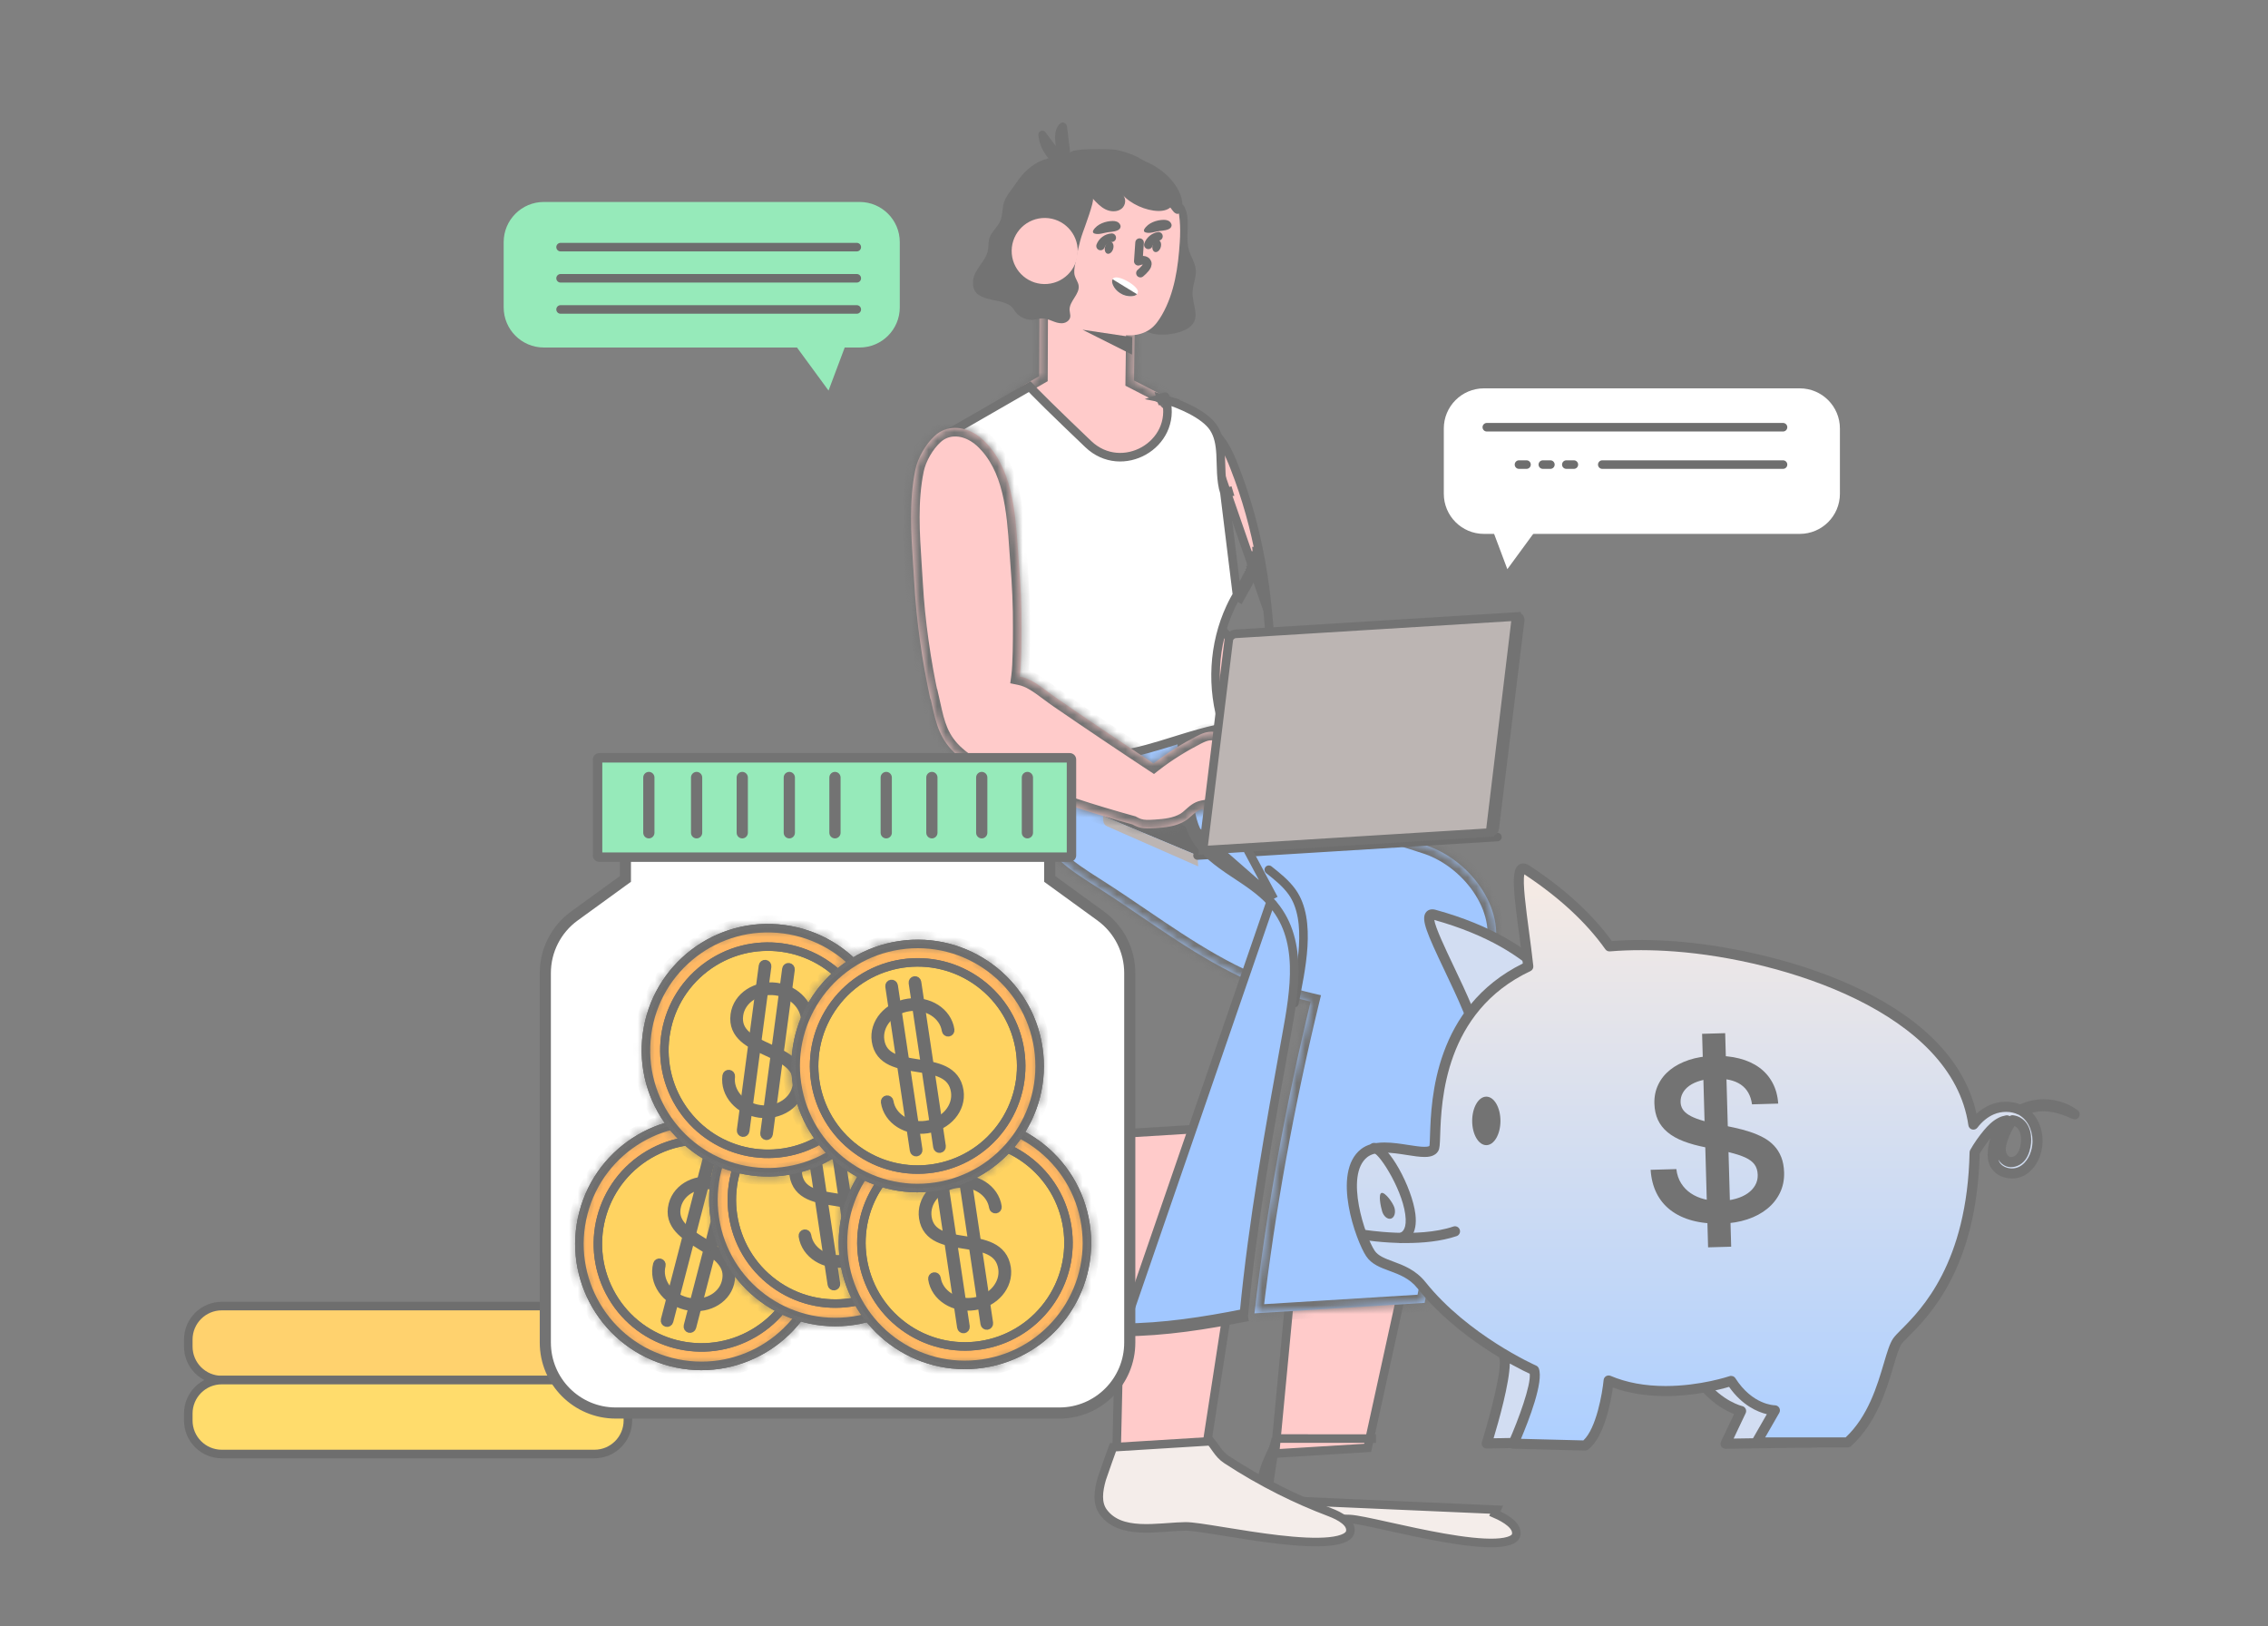 <svg width="265" height="190" viewBox="0 0 265 190" fill="none" xmlns="http://www.w3.org/2000/svg">
<rect x="0" y="0" width="265" height="190" fill="#808080" stroke="none"/>
<path d="M69.455 152.578H25.912C23.751 152.578 22 154.331 22 156.493V157.305C22 159.467 23.751 161.22 25.912 161.22H69.455C71.615 161.22 73.366 159.467 73.366 157.305V156.493C73.366 154.331 71.615 152.578 69.455 152.578Z" fill="#FFD26E"/>
<path d="M69.455 152.578H25.912C23.751 152.578 22 154.331 22 156.493V157.305C22 159.467 23.751 161.22 25.912 161.22H69.455C71.615 161.22 73.366 159.467 73.366 157.305V156.493C73.366 154.331 71.615 152.578 69.455 152.578Z" stroke="#6E6E6E" stroke-linecap="round" stroke-linejoin="round"/>
<path d="M69.455 161.22H25.912C23.751 161.22 22 162.972 22 165.135V165.946C22 168.108 23.751 169.861 25.912 169.861H69.455C71.615 169.861 73.366 168.108 73.366 165.946V165.135C73.366 162.972 71.615 161.22 69.455 161.22Z" fill="#FFDC6C"/>
<path d="M69.455 161.22H25.912C23.751 161.22 22 162.972 22 165.135V165.946C22 168.108 23.751 169.861 25.912 169.861H69.455C71.615 169.861 73.366 168.108 73.366 165.946V165.135C73.366 162.972 71.615 161.22 69.455 161.22Z" stroke="#6E6E6E" stroke-linecap="round" stroke-linejoin="round"/>
<path d="M148.951 79.176L157.103 93.353L148.566 95.142L138.448 82.241L148.951 79.176Z" fill="#FFCBCA"/>
<path d="M148.114 71.291L148.114 71.29C147.929 69.426 147.684 67.601 147.365 65.801H147.364L147.289 65.391C146.619 61.733 145.641 58.172 144.246 54.601L144.246 54.6C143.604 52.956 142.89 51.392 141.635 50.378L141.635 50.377C141.458 50.235 141.264 50.121 141.089 50.069C140.919 50.018 140.817 50.038 140.75 50.08L148.114 71.291ZM148.114 71.291C148.423 74.388 148.688 77.49 148.93 80.594M148.114 71.291L148.93 80.594M140.533 51.048L140.533 51.048C140.661 55.002 140.576 58.963 140.279 62.909L140.533 51.048ZM140.533 51.048C140.525 50.797 140.53 50.568 140.575 50.383M140.533 51.048L140.575 50.383M148.93 80.594L141.295 81.064C141.11 79.385 140.926 77.705 140.742 76.025L140.741 76.022L140.741 76.017C140.539 74.18 140.338 72.343 140.136 70.505L148.93 80.594ZM140.214 63.751C140.031 66.117 139.875 68.126 140.136 70.505L140.214 63.751ZM140.214 63.751C140.235 63.475 140.257 63.195 140.279 62.909L140.214 63.751ZM140.575 50.383C140.618 50.203 140.682 50.122 140.75 50.08L140.575 50.383Z" fill="#FFCBCA" stroke="#737373"/>
<path d="M131.317 132.412L146.753 131.46L140.713 170.649L130.427 171.282L131.317 132.412Z" fill="#FFCBCA" stroke="#737373"/>
<path d="M152.606 131.596L167.999 131.73L159.8 169.14L148.976 169.807L152.606 131.596Z" fill="#FFCBCA" stroke="#737373"/>
<mask id="path-9-inside-1_62_2876" fill="white">
<path fill-rule="evenodd" clip-rule="evenodd" d="M132.504 44.451C133.879 45.157 135.436 45.956 135.665 46.077C135.838 46.169 136.014 46.367 136.19 46.565C136.366 46.764 136.542 46.963 136.718 47.058L136.728 47.063C137.008 47.217 137.289 47.374 137.563 47.538C142.165 50.292 142.669 57.566 141.265 62.181H141.266C141.196 62.41 141.122 62.632 141.043 62.848C140.458 64.443 139.574 65.96 138.241 67.005C134.22 70.16 127.189 67.739 122.961 65.817C120.514 64.705 118.47 62.49 116.848 60.368C115.451 58.538 114.385 56.403 114.157 54.159C113.677 49.434 116.758 46.636 120.42 44.527L121.418 43.953L121.463 32.181L132.589 37.723L132.576 38.775L132.546 41.139L132.504 44.451Z"/>
</mask>
<path fill-rule="evenodd" clip-rule="evenodd" d="M132.504 44.451C133.879 45.157 135.436 45.956 135.665 46.077C135.838 46.169 136.014 46.367 136.19 46.565C136.366 46.764 136.542 46.963 136.718 47.058L136.728 47.063C137.008 47.217 137.289 47.374 137.563 47.538C142.165 50.292 142.669 57.566 141.265 62.181H141.266C141.196 62.41 141.122 62.632 141.043 62.848C140.458 64.443 139.574 65.96 138.241 67.005C134.22 70.16 127.189 67.739 122.961 65.817C120.514 64.705 118.47 62.49 116.848 60.368C115.451 58.538 114.385 56.403 114.157 54.159C113.677 49.434 116.758 46.636 120.42 44.527L121.418 43.953L121.463 32.181L132.589 37.723L132.576 38.775L132.546 41.139L132.504 44.451Z" fill="#FFCBCA"/>
<path d="M132.504 44.451L131.504 44.438L131.496 45.058L132.047 45.341L132.504 44.451ZM135.665 46.077L135.198 46.962L135.199 46.962L135.665 46.077ZM136.19 46.565L135.441 47.228L135.441 47.228L136.19 46.565ZM136.718 47.058L137.204 46.184L137.194 46.179L136.718 47.058ZM136.728 47.063L136.242 47.938L136.248 47.941L136.728 47.063ZM137.563 47.538L137.049 48.396L137.049 48.396L137.563 47.538ZM141.265 62.181L140.308 61.89L139.915 63.181H141.265V62.181ZM141.266 62.181L142.222 62.472L142.616 61.181H141.266V62.181ZM141.043 62.848L141.982 63.192L141.982 63.191L141.043 62.848ZM138.241 67.005L137.624 66.218L137.624 66.219L138.241 67.005ZM122.961 65.817L122.547 66.728L122.547 66.728L122.961 65.817ZM116.848 60.368L116.054 60.975L116.054 60.975L116.848 60.368ZM114.157 54.159L113.162 54.26L113.162 54.26L114.157 54.159ZM120.42 44.527L119.922 43.661L119.921 43.661L120.42 44.527ZM121.418 43.953L121.917 44.82L122.416 44.533L122.418 43.957L121.418 43.953ZM121.463 32.181L121.909 31.286L120.469 30.568L120.463 32.177L121.463 32.181ZM132.589 37.723L133.589 37.735L133.597 37.108L133.035 36.828L132.589 37.723ZM132.576 38.775L133.576 38.788L133.576 38.787L132.576 38.775ZM132.546 41.139L131.546 41.126V41.126L132.546 41.139ZM132.047 45.341C133.428 46.049 134.976 46.844 135.198 46.962L136.132 45.193C135.896 45.068 134.33 44.264 132.96 43.562L132.047 45.341ZM135.199 46.962C135.174 46.949 135.166 46.941 135.175 46.948C135.183 46.955 135.2 46.969 135.227 46.995C135.284 47.052 135.348 47.123 135.441 47.228L136.939 45.902C136.856 45.809 136.744 45.682 136.626 45.567C136.513 45.456 136.345 45.305 136.131 45.193L135.199 46.962ZM135.441 47.228C135.572 47.376 135.875 47.739 136.242 47.938L137.194 46.179C137.227 46.197 137.217 46.198 137.155 46.137C137.096 46.079 137.032 46.007 136.939 45.902L135.441 47.228ZM136.232 47.932L136.242 47.938L137.213 46.189L137.204 46.184L136.232 47.932ZM136.248 47.941C136.523 48.091 136.791 48.242 137.049 48.396L138.076 46.68C137.787 46.506 137.492 46.342 137.207 46.186L136.248 47.941ZM137.049 48.396C139.016 49.573 140.188 51.768 140.684 54.35C141.178 56.925 140.964 59.733 140.308 61.89L142.222 62.472C142.969 60.014 143.205 56.878 142.648 53.973C142.092 51.075 140.711 48.256 138.076 46.68L137.049 48.396ZM141.265 63.181H141.266V61.181H141.265V63.181ZM140.309 61.889C140.245 62.102 140.176 62.307 140.103 62.505L141.982 63.191C142.067 62.958 142.147 62.719 142.222 62.472L140.309 61.889ZM140.104 62.504C139.556 63.999 138.759 65.328 137.624 66.218L138.859 67.792C140.39 66.591 141.36 64.887 141.982 63.192L140.104 62.504ZM137.624 66.219C135.942 67.538 133.527 67.763 130.838 67.328C128.177 66.897 125.455 65.853 123.375 64.907L122.547 66.728C124.694 67.704 127.602 68.831 130.519 69.302C133.408 69.77 136.52 69.627 138.859 67.792L137.624 66.219ZM123.375 64.907C121.163 63.902 119.244 61.856 117.643 59.761L116.054 60.975C117.696 63.124 119.865 65.508 122.547 66.728L123.375 64.907ZM117.643 59.761C116.316 58.022 115.356 56.06 115.152 54.058L113.162 54.26C113.415 56.747 114.586 59.053 116.054 60.975L117.643 59.761ZM115.152 54.058C114.736 49.958 117.333 47.458 120.919 45.394L119.921 43.661C116.183 45.813 112.619 48.909 113.162 54.26L115.152 54.058ZM120.919 45.394L121.917 44.82L120.919 43.087L119.922 43.661L120.919 45.394ZM120.463 32.177L120.418 43.949L122.418 43.957L122.463 32.184L120.463 32.177ZM133.035 36.828L121.909 31.286L121.017 33.076L132.143 38.618L133.035 36.828ZM133.576 38.787L133.589 37.735L131.589 37.711L131.576 38.763L133.576 38.787ZM133.546 41.152L133.576 38.788L131.576 38.762L131.546 41.126L133.546 41.152ZM133.504 44.464L133.546 41.151L131.546 41.126L131.504 44.438L133.504 44.464Z" fill="#737373" mask="url(#path-9-inside-1_62_2876)"/>
<path d="M112.024 88.453L118.093 87.192L112.764 85.838C112.503 86.683 112.244 87.619 112.024 88.454V88.453Z" fill="#1C1A1A"/>
<path d="M115.022 78.835L119.568 77.683" stroke="#1C1A1A" stroke-linecap="round" stroke-linejoin="round"/>
<mask id="path-13-inside-2_62_2876" fill="white">
<path fill-rule="evenodd" clip-rule="evenodd" d="M174.283 111.962C176.421 106.621 171.894 100.535 166.731 98.797C164.297 97.977 161.835 97.276 159.375 96.575C156.178 95.665 152.983 94.755 149.851 93.585C149.477 93.446 149.116 93.324 148.77 93.208C146.978 92.604 145.577 92.132 144.742 89.969C144.475 89.28 144.331 88.547 144.187 87.819C143.902 86.37 143.62 84.939 142.392 83.903C141.261 82.949 139.749 82.611 138.294 82.345C135.696 81.87 133.074 81.527 130.44 81.317C127.909 81.115 125.137 81.106 123.122 82.651C121.732 83.717 120.921 85.384 120.46 87.074C119.622 90.149 119.812 93.495 120.994 96.454C122.39 99.948 124.993 101.608 127.918 103.473C128.061 103.563 128.203 103.655 128.347 103.746C130.065 104.845 131.722 105.971 133.361 107.084C138.877 110.831 144.189 114.439 150.923 116.427C151.653 116.643 152.393 116.839 153.139 117.011C150.236 129.007 148.003 141.171 146.573 153.429L166.457 152.202C167.718 146.092 168.918 139.961 170.119 133.83C171.32 127.699 172.52 121.567 173.781 115.457C174.02 114.305 174.258 113.132 174.283 111.962Z"/>
</mask>
<path fill-rule="evenodd" clip-rule="evenodd" d="M174.283 111.962C176.421 106.621 171.894 100.535 166.731 98.797C164.297 97.977 161.835 97.276 159.375 96.575C156.178 95.665 152.983 94.755 149.851 93.585C149.477 93.446 149.116 93.324 148.77 93.208C146.978 92.604 145.577 92.132 144.742 89.969C144.475 89.28 144.331 88.547 144.187 87.819C143.902 86.37 143.62 84.939 142.392 83.903C141.261 82.949 139.749 82.611 138.294 82.345C135.696 81.87 133.074 81.527 130.44 81.317C127.909 81.115 125.137 81.106 123.122 82.651C121.732 83.717 120.921 85.384 120.46 87.074C119.622 90.149 119.812 93.495 120.994 96.454C122.39 99.948 124.993 101.608 127.918 103.473C128.061 103.563 128.203 103.655 128.347 103.746C130.065 104.845 131.722 105.971 133.361 107.084C138.877 110.831 144.189 114.439 150.923 116.427C151.653 116.643 152.393 116.839 153.139 117.011C150.236 129.007 148.003 141.171 146.573 153.429L166.457 152.202C167.718 146.092 168.918 139.961 170.119 133.83C171.32 127.699 172.52 121.567 173.781 115.457C174.02 114.305 174.258 113.132 174.283 111.962Z" fill="#A1C7FF"/>
<path d="M174.283 111.962L173.354 111.59L173.287 111.759L173.283 111.941L174.283 111.962ZM166.731 98.797L166.412 99.744L166.412 99.744L166.731 98.797ZM159.375 96.575L159.649 95.613L159.375 96.575ZM149.851 93.585L150.201 92.648L150.2 92.648L149.851 93.585ZM148.77 93.208L148.451 94.155L148.451 94.155L148.77 93.208ZM144.742 89.969L145.674 89.609L145.674 89.609L144.742 89.969ZM144.187 87.819L145.168 87.625V87.625L144.187 87.819ZM142.392 83.903L141.747 84.667L141.747 84.667L142.392 83.903ZM138.294 82.345L138.474 81.362L138.474 81.362L138.294 82.345ZM130.44 81.317L130.52 80.32L130.52 80.32L130.44 81.317ZM123.122 82.651L123.731 83.445L123.731 83.445L123.122 82.651ZM120.46 87.074L119.495 86.811L119.495 86.811L120.46 87.074ZM120.994 96.454L120.066 96.825L120.066 96.825L120.994 96.454ZM127.918 103.473L127.381 104.316L127.381 104.316L127.918 103.473ZM128.347 103.746L128.886 102.904L128.886 102.904L128.347 103.746ZM133.361 107.084L133.923 106.257L133.361 107.084ZM150.923 116.427L151.206 115.468L151.206 115.468L150.923 116.427ZM153.139 117.011L154.11 117.246L154.348 116.264L153.363 116.036L153.139 117.011ZM146.573 153.429L145.58 153.313L145.441 154.5L146.635 154.427L146.573 153.429ZM166.457 152.202L166.518 153.2L167.282 153.153L167.436 152.404L166.457 152.202ZM170.119 133.83L171.1 134.022L170.119 133.83ZM173.781 115.457L172.802 115.255L172.802 115.255L173.781 115.457ZM175.211 112.333C176.431 109.287 175.721 106.093 174.092 103.497C172.467 100.907 169.864 98.796 167.051 97.849L166.412 99.744C168.762 100.536 171.003 102.337 172.398 104.56C173.789 106.777 174.273 109.296 173.354 111.59L175.211 112.333ZM167.051 97.849C164.59 97.02 162.105 96.313 159.649 95.613L159.101 97.537C161.565 98.239 164.004 98.933 166.412 99.744L167.051 97.849ZM159.649 95.613C156.446 94.701 153.29 93.802 150.201 92.648L149.501 94.522C152.677 95.708 155.91 96.628 159.101 97.537L159.649 95.613ZM150.2 92.648C149.809 92.502 149.434 92.376 149.089 92.26L148.451 94.155C148.799 94.272 149.145 94.389 149.501 94.522L150.2 92.648ZM149.089 92.26C148.164 91.948 147.505 91.719 146.961 91.347C146.463 91.007 146.025 90.516 145.674 89.609L143.809 90.329C144.293 91.584 144.974 92.412 145.833 92.999C146.646 93.555 147.584 93.863 148.451 94.155L149.089 92.26ZM145.674 89.609C145.445 89.015 145.315 88.369 145.168 87.625L143.206 88.012C143.347 88.725 143.506 89.545 143.809 90.329L145.674 89.609ZM145.168 87.625C144.893 86.228 144.572 84.434 143.036 83.138L141.747 84.667C142.667 85.444 142.91 86.512 143.206 88.012L145.168 87.625ZM143.037 83.138C141.678 81.992 139.91 81.624 138.474 81.362L138.114 83.329C139.587 83.599 140.845 83.906 141.747 84.667L143.037 83.138ZM138.474 81.362C135.843 80.88 133.187 80.533 130.52 80.32L130.361 82.314C132.961 82.521 135.55 82.86 138.114 83.329L138.474 81.362ZM130.52 80.32C128.01 80.12 124.866 80.053 122.514 81.858L123.731 83.445C125.409 82.158 127.809 82.111 130.361 82.314L130.52 80.32ZM122.514 81.858C120.878 83.113 119.984 85.019 119.495 86.811L121.425 87.337C121.858 85.748 122.587 84.322 123.731 83.445L122.514 81.858ZM119.495 86.811C118.6 90.096 118.803 93.664 120.066 96.825L121.923 96.084C120.821 93.326 120.643 90.202 121.425 87.337L119.495 86.811ZM120.066 96.825C121.595 100.656 124.481 102.467 127.381 104.316L128.456 102.63C125.506 100.749 123.184 99.241 121.923 96.084L120.066 96.825ZM127.381 104.316C127.523 104.407 127.665 104.497 127.808 104.589L128.886 102.904C128.741 102.812 128.598 102.72 128.456 102.63L127.381 104.316ZM127.808 104.589C129.512 105.679 131.158 106.797 132.799 107.911L133.923 106.257C132.285 105.145 130.617 104.011 128.886 102.904L127.808 104.589ZM132.799 107.911C138.3 111.648 143.734 115.347 150.64 117.386L151.206 115.468C144.644 113.531 139.454 110.014 133.923 106.257L132.799 107.911ZM150.64 117.386C151.388 117.608 152.147 117.808 152.914 117.985L153.363 116.036C152.638 115.869 151.918 115.679 151.206 115.468L150.64 117.386ZM152.167 116.776C149.255 128.808 147.014 141.012 145.58 153.313L147.567 153.544C148.991 141.331 151.216 129.206 154.11 117.246L152.167 116.776ZM146.635 154.427L166.518 153.2L166.395 151.204L146.512 152.43L146.635 154.427ZM167.436 152.404C168.698 146.288 169.9 140.152 171.1 134.022L169.138 133.638C167.937 139.77 166.737 145.896 165.477 152L167.436 152.404ZM171.1 134.022C172.301 127.89 173.501 121.764 174.761 115.659L172.802 115.255C171.54 121.371 170.338 127.507 169.138 133.638L171.1 134.022ZM174.761 115.66C174.996 114.521 175.256 113.259 175.282 111.982L173.283 111.941C173.261 113.005 173.043 114.089 172.802 115.255L174.761 115.66Z" fill="#737373" mask="url(#path-13-inside-2_62_2876)"/>
<path d="M139.923 99.943L128.885 95.323L168.581 92.876L174.964 97.783L139.923 99.943Z" fill="#6E6E6E"/>
<path d="M140.001 101.212L129.35 96.528C129.102 96.419 128.937 96.181 128.92 95.912L128.884 95.323L139.922 99.943L140.001 101.21V101.212Z" fill="#BCB5B3"/>
<path d="M139.923 99.943L174.963 97.783" stroke="#6E6E6E" stroke-linecap="round" stroke-linejoin="round"/>
<path d="M128.894 118.7L131.811 116.436L125.977 117.97L128.894 118.7Z" fill="#6E6E6E"/>
<path d="M119.072 78.585L114.554 79.646" stroke="#6E6E6E" stroke-linecap="round" stroke-linejoin="round"/>
<path d="M151.246 117.178C151.946 113.474 153.372 107.549 150.967 104.195C150.236 103.176 149.238 102.382 148.253 101.604" stroke="#6E6E6E" stroke-linecap="round" stroke-linejoin="round"/>
<path d="M147.997 175.192L147.997 175.192C149.006 176.587 150.557 177.135 152.338 177.336C153.226 177.436 154.151 177.447 155.067 177.442C155.262 177.441 155.457 177.439 155.651 177.437C156.36 177.43 157.061 177.423 157.703 177.454M147.997 175.192L174.866 176.366L174.667 176.825C174.667 176.825 174.667 176.825 174.667 176.825C175.317 177.107 175.999 177.464 176.493 177.895C176.989 178.328 177.22 178.764 177.169 179.224L177.164 179.269C177.123 179.515 176.964 179.723 176.591 179.897C176.176 180.09 175.555 180.207 174.744 180.241C173.13 180.308 170.957 180.042 168.67 179.641C166.48 179.258 164.219 178.758 162.292 178.332C162.212 178.315 162.133 178.297 162.055 178.28C161.069 178.062 160.175 177.866 159.438 177.72C158.71 177.576 158.103 177.474 157.703 177.454M147.997 175.192C147.406 174.376 147.328 173.44 147.519 172.453C147.713 171.455 148.17 170.462 148.589 169.58C148.819 169.099 148.962 168.569 149.075 168.053M147.997 175.192L149.075 168.053M157.703 177.454L157.679 177.954L157.703 177.454C157.703 177.454 157.703 177.454 157.703 177.454ZM149.075 168.053L160.781 168.057L149.075 168.053Z" fill="#F4EDEA" stroke="#737373"/>
<path d="M138.499 178.317L138.499 178.317C137.864 178.326 137.172 178.376 136.471 178.426C136.278 178.44 136.084 178.454 135.891 178.467C134.984 178.529 134.071 178.574 133.193 178.528C131.432 178.436 129.913 177.982 128.926 176.66L128.926 176.66C128.144 175.612 128.331 174.182 128.732 172.774L128.732 172.774C128.779 172.609 129.124 171.619 129.472 170.643C129.644 170.162 129.813 169.693 129.941 169.344C129.979 169.241 130.013 169.149 130.042 169.071L141.438 168.368C141.639 168.604 141.802 168.837 141.973 169.079C142.039 169.173 142.107 169.269 142.178 169.366C142.468 169.767 142.802 170.177 143.32 170.515C145.341 171.839 147.437 173.046 149.596 174.127L149.596 174.127C151.462 175.061 153.375 175.901 155.329 176.639L155.329 176.639C155.973 176.881 156.642 177.196 157.126 177.594C157.605 177.988 157.832 178.402 157.782 178.868L157.777 178.915C157.734 179.179 157.566 179.409 157.189 179.611C156.775 179.832 156.159 179.987 155.358 180.071C153.762 180.238 151.615 180.104 149.352 179.842C147.183 179.591 144.942 179.227 143.034 178.917C142.958 178.905 142.883 178.893 142.809 178.881C141.833 178.723 140.949 178.58 140.219 178.478C139.499 178.378 138.896 178.312 138.499 178.317Z" fill="#F4EDEA" stroke="#737373"/>
<path d="M131.143 155.61C130.895 155.612 130.582 155.641 130.236 155.672C129.074 155.777 127.551 155.915 126.945 155.188C126.238 154.34 126.511 151.874 126.709 150.089C126.776 149.488 126.834 148.963 126.843 148.604C127.098 138.615 127.621 128.616 128.895 118.699C122.571 117.066 114.193 114.842 112.123 107.611M131.143 155.61L148.471 105.339C150.419 107.444 151.123 110.029 151.211 112.787C151.297 115.519 150.78 118.372 150.296 121.041L150.274 121.16L150.267 121.196C148.329 131.88 146.389 142.571 145.352 153.418C140.601 154.362 135.964 155.08 131.14 155.11L131.14 155.11C130.87 155.112 130.535 155.143 130.196 155.173C130.163 155.176 130.13 155.179 130.098 155.182C129.714 155.217 129.314 155.25 128.928 155.256C128.538 155.261 128.187 155.237 127.9 155.167C127.611 155.097 127.432 154.991 127.329 154.868L127.329 154.867C127.194 154.705 127.077 154.37 127.023 153.831C126.97 153.313 126.981 152.692 127.025 152.039C127.068 151.392 127.141 150.734 127.207 150.139L127.208 150.13L127.209 150.119C127.273 149.537 127.333 148.997 127.343 148.617L127.343 148.617C127.598 138.635 128.12 128.656 129.391 118.762L129.447 118.325L129.02 118.215C125.849 117.396 122.231 116.444 119.147 114.812C116.073 113.185 113.588 110.912 112.604 107.473L112.123 107.611M131.143 155.61C136.138 155.579 140.926 154.817 145.815 153.835L131.143 155.61ZM112.123 107.611C110.557 102.137 112.023 96.222 113.353 90.856L113.368 90.793L112.603 107.473M112.123 107.611L112.603 107.473M112.603 107.473C111.075 102.13 112.512 96.326 113.854 90.913C113.985 90.384 114.092 89.814 114.196 89.245C114.205 89.198 114.214 89.15 114.222 89.103C114.319 88.576 114.416 88.05 114.531 87.536C114.782 86.418 115.109 85.431 115.652 84.721L115.653 84.719L115.672 84.695C115.927 84.367 116.228 84.102 116.589 83.912L116.589 83.912C117.551 83.405 118.693 83.19 119.915 83.081C120.524 83.027 121.14 83.001 121.757 82.974L121.794 82.973C122.394 82.947 122.996 82.922 123.57 82.871L112.603 107.473ZM148.837 104.999L148.471 105.339C147.289 104.063 145.814 103.087 144.294 102.087L144.294 102.087C142.061 100.619 140.597 99.448 139.682 97.909C138.765 96.365 138.436 94.512 138.31 91.771M148.837 104.999L123.57 82.87C124.188 82.815 125.098 82.665 126.142 82.492C126.374 82.454 126.612 82.415 126.854 82.375C128.209 82.154 129.746 81.918 131.24 81.786C132.739 81.654 134.165 81.629 135.304 81.816C136.466 82.007 137.19 82.394 137.495 82.955C137.925 83.745 137.986 84.7 138.034 85.751C138.126 87.758 138.217 89.764 138.31 91.771M148.837 104.999C147.608 103.671 146.08 102.663 144.568 101.67C140.113 98.74 139.059 97.196 138.809 91.748M148.837 104.999L138.534 85.728C138.625 87.735 138.717 89.741 138.809 91.748M138.31 91.771L138.809 91.748M138.31 91.771C138.31 91.771 138.31 91.771 138.31 91.771L138.809 91.748" fill="#A1C7FF" stroke="#737373"/>
<path d="M143.069 57.586L143.068 57.586C142.833 56.825 142.743 56.042 142.7 55.28C142.679 54.9 142.669 54.518 142.659 54.147L142.659 54.146C142.649 53.772 142.639 53.408 142.619 53.049C142.551 51.885 142.375 50.851 141.785 49.962C141.279 49.2 140.308 48.48 139.093 47.856C138.202 47.398 137.211 47.008 136.243 46.699C137.546 51.961 131.073 55.623 127.155 51.88L127.155 51.88C125.45 50.251 123.783 48.649 122.49 47.379C121.843 46.745 121.288 46.191 120.867 45.759C120.649 45.535 120.458 45.335 120.308 45.169L110.63 50.739L115.067 68.09L115.071 68.106L115.074 68.123C115.497 70.409 115.462 72.739 114.971 74.984L114.971 74.984L114.483 74.877L114.482 74.877C114.971 74.984 114.971 74.984 114.971 74.984L114.971 74.984L114.971 74.986L114.969 74.991L114.965 75.012L114.947 75.094L114.879 75.404L114.637 76.511L113.902 79.871L113.71 80.75C113.372 82.294 113.059 83.726 112.914 84.389C112.947 84.402 112.984 84.416 113.024 84.432C113.339 84.553 113.801 84.715 114.368 84.906C115.499 85.286 117.027 85.77 118.592 86.252C120.156 86.734 121.754 87.212 123.025 87.578C123.661 87.761 124.213 87.916 124.637 88.029C125.076 88.146 125.345 88.209 125.438 88.222L125.439 88.222C128.609 88.659 131.32 88.222 133.994 87.505C135.05 87.222 136.092 86.897 137.16 86.565C137.451 86.475 137.744 86.384 138.039 86.293C139.412 85.87 140.831 85.453 142.338 85.124C142.443 85.101 142.549 85.078 142.655 85.055C142.766 85.031 142.877 85.006 142.988 84.982C141.478 80.356 141.764 75.245 143.767 70.954C143.901 70.662 144.044 70.377 144.196 70.094M143.069 57.586L144.636 70.331M143.069 57.586L143.57 57.51C143.562 57.486 143.554 57.462 143.547 57.438C143.547 57.438 143.547 57.438 143.547 57.438L143.069 57.586ZM144.196 70.094L144.636 70.331M144.196 70.094C144.196 70.094 144.196 70.094 144.196 70.095L144.636 70.331M144.196 70.094C144.393 69.725 144.596 69.373 144.794 69.025C145.136 68.43 145.468 67.85 145.75 67.235C146.185 66.289 146.447 65.36 146.354 64.388M144.636 70.331C144.819 69.989 145.015 69.648 145.211 69.305C146.108 67.738 147.024 66.138 146.852 64.34M146.354 64.388C146.354 64.388 146.354 64.388 146.354 64.388L146.852 64.34M146.354 64.388L146.852 64.34M146.354 64.388L146.852 64.34M135.737 46.737C135.717 46.662 135.697 46.592 135.675 46.527C135.808 46.565 135.943 46.605 136.078 46.647L135.737 46.737ZM135.737 46.737L136.084 46.649L135.737 46.737ZM136.139 46.339L135.666 46.501L136.221 46.612C136.196 46.515 136.169 46.424 136.14 46.34C136.14 46.34 136.14 46.339 136.139 46.339ZM143.643 85.351C143.586 85.193 143.531 85.034 143.479 84.875L143.15 85.458C143.315 85.422 143.479 85.386 143.643 85.351ZM112.832 84.761C112.833 84.757 112.834 84.753 112.835 84.749C112.834 84.753 112.833 84.757 112.832 84.761L112.832 84.761Z" fill="white" stroke="#737373"/>
<mask id="path-25-inside-3_62_2876" fill="white">
<path fill-rule="evenodd" clip-rule="evenodd" d="M113.953 50.691C112.466 49.78 110.596 49.665 109.244 50.895C108.163 51.878 107.238 53.477 106.949 54.895C106.201 58.565 106.449 62.298 106.695 66.009C106.742 66.714 106.789 67.418 106.829 68.121C107.089 72.679 107.743 77.211 108.708 81.673L108.746 81.665C108.798 81.89 108.846 82.11 108.894 82.327C109.393 84.576 109.808 86.451 111.847 88.225C113.728 89.862 116.078 90.843 118.404 91.739C122.957 93.491 127.599 95.015 132.305 96.305C132.529 96.424 132.756 96.54 132.993 96.621C133.612 96.83 134.284 96.79 134.936 96.747L134.931 96.749C136.144 96.669 137.378 96.549 138.447 95.916C138.721 95.754 138.962 95.537 139.202 95.32C139.598 94.963 139.993 94.607 140.528 94.507C141.053 95.379 141.7 96.145 142.56 96.707C142.8 96.864 143.121 97.002 143.358 96.842C143.648 96.644 143.553 96.201 143.419 95.878C142.96 94.772 142.413 93.702 141.786 92.682C142.655 93.857 143.549 95.057 144.771 95.856C145.138 96.097 145.718 96.255 145.946 95.879C146.073 95.669 146.007 95.4 145.931 95.167C145.528 93.927 144.964 92.74 144.257 91.645C144.548 92.096 146.845 95.515 147.487 94.477C147.66 94.199 147.573 93.835 147.433 93.54C147.4 93.47 147.363 93.4 147.327 93.33C147.211 93.107 147.095 92.884 147.071 92.637C147.354 93.078 147.756 93.44 148.223 93.674C148.343 93.734 148.476 93.787 148.608 93.762C149.626 93.571 148.376 91.527 148.119 91.107C148.112 91.096 148.106 91.085 148.1 91.076C147.417 89.954 146.728 88.825 145.843 87.853C144.779 86.685 142.919 85.3 141.226 85.501C140.728 85.561 140.263 85.778 139.817 86.008C138.167 86.857 136.386 87.935 134.786 89.189C131.074 86.744 127.385 84.263 123.721 81.747C123.264 81.434 122.848 81.125 122.455 80.833C121.305 79.979 120.355 79.273 119.156 79.03C119.347 77.629 119.352 74.564 119.353 73.619C119.353 73.511 119.353 73.431 119.353 73.384C119.374 70.828 119.248 68.273 119.045 65.726C119.005 65.219 118.969 64.7 118.932 64.173C118.621 59.681 118.265 54.562 114.844 51.366C114.574 51.114 114.273 50.886 113.953 50.689V50.691Z"/>
</mask>
<path fill-rule="evenodd" clip-rule="evenodd" d="M113.953 50.691C112.466 49.78 110.596 49.665 109.244 50.895C108.163 51.878 107.238 53.477 106.949 54.895C106.201 58.565 106.449 62.298 106.695 66.009C106.742 66.714 106.789 67.418 106.829 68.121C107.089 72.679 107.743 77.211 108.708 81.673L108.746 81.665C108.798 81.89 108.846 82.11 108.894 82.327C109.393 84.576 109.808 86.451 111.847 88.225C113.728 89.862 116.078 90.843 118.404 91.739C122.957 93.491 127.599 95.015 132.305 96.305C132.529 96.424 132.756 96.54 132.993 96.621C133.612 96.83 134.284 96.79 134.936 96.747L134.931 96.749C136.144 96.669 137.378 96.549 138.447 95.916C138.721 95.754 138.962 95.537 139.202 95.32C139.598 94.963 139.993 94.607 140.528 94.507C141.053 95.379 141.7 96.145 142.56 96.707C142.8 96.864 143.121 97.002 143.358 96.842C143.648 96.644 143.553 96.201 143.419 95.878C142.96 94.772 142.413 93.702 141.786 92.682C142.655 93.857 143.549 95.057 144.771 95.856C145.138 96.097 145.718 96.255 145.946 95.879C146.073 95.669 146.007 95.4 145.931 95.167C145.528 93.927 144.964 92.74 144.257 91.645C144.548 92.096 146.845 95.515 147.487 94.477C147.66 94.199 147.573 93.835 147.433 93.54C147.4 93.47 147.363 93.4 147.327 93.33C147.211 93.107 147.095 92.884 147.071 92.637C147.354 93.078 147.756 93.44 148.223 93.674C148.343 93.734 148.476 93.787 148.608 93.762C149.626 93.571 148.376 91.527 148.119 91.107C148.112 91.096 148.106 91.085 148.1 91.076C147.417 89.954 146.728 88.825 145.843 87.853C144.779 86.685 142.919 85.3 141.226 85.501C140.728 85.561 140.263 85.778 139.817 86.008C138.167 86.857 136.386 87.935 134.786 89.189C131.074 86.744 127.385 84.263 123.721 81.747C123.264 81.434 122.848 81.125 122.455 80.833C121.305 79.979 120.355 79.273 119.156 79.03C119.347 77.629 119.352 74.564 119.353 73.619C119.353 73.511 119.353 73.431 119.353 73.384C119.374 70.828 119.248 68.273 119.045 65.726C119.005 65.219 118.969 64.7 118.932 64.173C118.621 59.681 118.265 54.562 114.844 51.366C114.574 51.114 114.273 50.886 113.953 50.689V50.691Z" fill="#FFCBCA"/>
<path d="M109.244 50.895L108.571 50.155L108.571 50.156L109.244 50.895ZM113.953 50.691L113.43 51.544L114.953 52.478V50.691H113.953ZM106.949 54.895L105.969 54.695L105.969 54.696L106.949 54.895ZM106.695 66.009L105.698 66.075L106.695 66.009ZM106.829 68.121L105.831 68.177L105.831 68.177L106.829 68.121ZM108.708 81.673L107.731 81.884L107.937 82.836L108.894 82.655L108.708 81.673ZM108.746 81.665L109.721 81.443L109.507 80.504L108.561 80.683L108.746 81.665ZM108.894 82.327L109.871 82.111L109.871 82.111L108.894 82.327ZM111.847 88.225L112.504 87.471L112.504 87.471L111.847 88.225ZM118.404 91.739L118.044 92.672L118.045 92.672L118.404 91.739ZM132.305 96.305L132.773 95.421L132.675 95.369L132.569 95.34L132.305 96.305ZM132.993 96.621L132.671 97.568L132.673 97.568L132.993 96.621ZM134.936 96.747L135.381 97.642L134.87 95.749L134.936 96.747ZM134.931 96.749L134.486 95.854L134.997 97.747L134.931 96.749ZM138.447 95.916L137.938 95.055L137.938 95.055L138.447 95.916ZM139.202 95.32L139.871 96.063L139.871 96.063L139.202 95.32ZM140.528 94.507L141.385 93.991L141.027 93.396L140.344 93.524L140.528 94.507ZM142.56 96.707L143.108 95.87L143.107 95.87L142.56 96.707ZM143.358 96.842L143.919 97.67L143.921 97.668L143.358 96.842ZM143.419 95.878L142.495 96.261L142.495 96.263L143.419 95.878ZM141.786 92.682L142.59 92.088L140.934 93.206L141.786 92.682ZM144.771 95.856L144.223 96.693L144.223 96.693L144.771 95.856ZM145.946 95.879L146.801 96.398L146.802 96.397L145.946 95.879ZM145.931 95.167L146.883 94.859L146.882 94.858L145.931 95.167ZM144.257 91.645L145.097 91.103L143.417 92.188L144.257 91.645ZM147.487 94.477L146.637 93.95L146.637 93.951L147.487 94.477ZM147.433 93.54L146.53 93.969L146.53 93.969L147.433 93.54ZM147.327 93.33L148.214 92.868L148.214 92.868L147.327 93.33ZM147.071 92.637L147.913 92.098L146.076 92.733L147.071 92.637ZM148.223 93.674L148.674 92.781L148.671 92.78L148.223 93.674ZM148.608 93.762L148.423 92.779L148.422 92.779L148.608 93.762ZM148.119 91.107L147.266 91.629L147.266 91.629L148.119 91.107ZM148.1 91.076L148.954 90.556L148.954 90.556L148.1 91.076ZM145.843 87.853L145.103 88.526L145.104 88.527L145.843 87.853ZM141.226 85.501L141.108 84.508H141.108L141.226 85.501ZM139.817 86.008L140.274 86.897L140.274 86.897L139.817 86.008ZM134.786 89.189L134.236 90.024L134.836 90.419L135.403 89.976L134.786 89.189ZM123.721 81.747L124.287 80.923L124.287 80.923L123.721 81.747ZM122.455 80.833L121.859 81.636L122.455 80.833ZM119.156 79.03L118.165 78.894L118.038 79.823L118.957 80.01L119.156 79.03ZM119.353 73.619L118.353 73.618V73.618L119.353 73.619ZM119.353 73.384L118.353 73.376L118.353 73.376L119.353 73.384ZM119.045 65.726L120.042 65.646L120.042 65.646L119.045 65.726ZM118.932 64.173L119.93 64.104L119.93 64.104L118.932 64.173ZM114.844 51.366L115.527 50.636L115.526 50.635L114.844 51.366ZM113.953 50.689L114.476 49.837L112.953 48.903V50.689H113.953ZM109.916 51.635C110.846 50.79 112.203 50.791 113.43 51.544L114.476 49.839C112.73 48.768 110.346 48.541 108.571 50.155L109.916 51.635ZM107.928 55.095C108.174 53.891 108.988 52.48 109.916 51.635L108.571 50.156C107.338 51.277 106.302 53.062 105.969 54.695L107.928 55.095ZM107.693 65.942C107.445 62.208 107.212 58.611 107.928 55.095L105.969 54.696C105.189 58.519 105.453 62.387 105.698 66.075L107.693 65.942ZM107.827 68.064C107.787 67.356 107.74 66.647 107.693 65.942L105.698 66.075C105.745 66.781 105.791 67.48 105.831 68.177L107.827 68.064ZM109.685 81.461C108.73 77.045 108.084 72.565 107.827 68.064L105.831 68.177C106.094 72.793 106.756 77.378 107.731 81.884L109.685 81.461ZM108.561 80.683L108.522 80.69L108.894 82.655L108.932 82.648L108.561 80.683ZM109.871 82.111C109.823 81.894 109.773 81.671 109.721 81.443L107.772 81.888C107.822 82.108 107.87 82.326 107.918 82.543L109.871 82.111ZM112.504 87.471C110.735 85.932 110.369 84.359 109.871 82.111L107.918 82.543C108.417 84.793 108.882 86.971 111.191 88.98L112.504 87.471ZM118.763 90.806C116.432 89.908 114.236 88.979 112.504 87.471L111.191 88.98C113.219 90.744 115.723 91.779 118.044 92.672L118.763 90.806ZM132.569 95.34C127.896 94.06 123.285 92.545 118.763 90.806L118.045 92.672C122.629 94.436 127.303 95.971 132.04 97.269L132.569 95.34ZM133.315 95.674C133.162 95.622 132.999 95.541 132.773 95.421L131.836 97.188C132.059 97.306 132.35 97.458 132.671 97.568L133.315 95.674ZM134.87 95.749C134.185 95.794 133.713 95.809 133.313 95.673L132.673 97.568C133.51 97.851 134.383 97.786 135.002 97.745L134.87 95.749ZM135.377 97.644L135.381 97.642L134.49 95.852L134.486 95.854L135.377 97.644ZM137.938 95.055C137.098 95.552 136.09 95.671 134.866 95.751L134.997 97.747C136.197 97.668 137.658 97.545 138.957 96.776L137.938 95.055ZM138.532 94.578C138.278 94.807 138.111 94.953 137.938 95.055L138.956 96.776C139.331 96.555 139.645 96.267 139.871 96.063L138.532 94.578ZM140.344 93.524C139.487 93.684 138.89 94.255 138.532 94.578L139.871 96.063C140.307 95.671 140.499 95.53 140.712 95.49L140.344 93.524ZM143.107 95.87C142.408 95.413 141.856 94.775 141.385 93.991L139.671 95.023C140.249 95.983 140.993 96.878 142.013 97.544L143.107 95.87ZM142.797 96.014C142.886 95.954 142.981 95.925 143.061 95.916C143.135 95.908 143.183 95.919 143.197 95.922C143.211 95.925 143.208 95.926 143.187 95.916C143.166 95.906 143.14 95.891 143.108 95.87L142.012 97.543C142.178 97.652 142.427 97.793 142.724 97.865C143.028 97.939 143.488 97.962 143.919 97.67L142.797 96.014ZM142.495 96.263C142.515 96.309 142.529 96.352 142.539 96.388C142.548 96.426 142.548 96.439 142.548 96.432C142.548 96.425 142.547 96.367 142.581 96.282C142.619 96.185 142.692 96.086 142.796 96.015L143.921 97.668C144.454 97.306 144.556 96.744 144.547 96.383C144.539 96.031 144.431 95.709 144.342 95.494L142.495 96.263ZM140.934 93.206C141.534 94.18 142.056 95.204 142.495 96.261L144.342 95.495C143.863 94.341 143.293 93.223 142.638 92.158L140.934 93.206ZM145.319 95.02C144.271 94.334 143.477 93.287 142.59 92.088L140.982 93.277C141.832 94.427 142.827 95.779 144.223 96.693L145.319 95.02ZM145.092 95.36C145.121 95.312 145.162 95.263 145.215 95.22C145.268 95.177 145.321 95.149 145.369 95.131C145.416 95.113 145.454 95.107 145.477 95.105C145.5 95.103 145.513 95.104 145.513 95.104C145.514 95.104 145.507 95.104 145.494 95.1C145.48 95.097 145.462 95.091 145.441 95.083C145.398 95.066 145.354 95.043 145.318 95.02L144.223 96.693C144.503 96.876 144.89 97.051 145.308 97.094C145.733 97.138 146.408 97.046 146.801 96.398L145.092 95.36ZM144.98 95.475C144.995 95.522 145.005 95.556 145.012 95.583C145.018 95.609 145.019 95.619 145.018 95.615C145.018 95.608 145.009 95.496 145.091 95.362L146.802 96.397C147.01 96.052 147.032 95.7 147.011 95.448C146.991 95.205 146.925 94.988 146.883 94.859L144.98 95.475ZM143.417 92.188C144.077 93.21 144.604 94.319 144.98 95.476L146.882 94.858C146.453 93.536 145.851 92.27 145.097 91.103L143.417 92.188ZM146.637 93.951C146.715 93.824 146.899 93.682 147.136 93.672C147.29 93.666 147.345 93.724 147.258 93.673C147.093 93.576 146.824 93.335 146.489 92.957C145.848 92.232 145.233 91.314 145.097 91.103L143.417 92.188C143.571 92.427 144.25 93.444 144.991 94.282C145.348 94.685 145.792 95.132 146.247 95.399C146.47 95.529 146.812 95.687 147.216 95.671C147.702 95.651 148.099 95.389 148.338 95.003L146.637 93.951ZM146.53 93.969C146.548 94.008 146.562 94.042 146.571 94.071C146.58 94.101 146.583 94.118 146.583 94.122C146.584 94.126 146.581 94.11 146.587 94.078C146.593 94.044 146.608 93.998 146.637 93.95L148.337 95.004C148.799 94.259 148.501 93.457 148.337 93.112L146.53 93.969ZM146.44 93.791C146.478 93.864 146.505 93.918 146.53 93.969L148.337 93.112C148.294 93.022 148.249 92.935 148.214 92.868L146.44 93.791ZM146.076 92.733C146.121 93.206 146.341 93.602 146.44 93.791L148.214 92.868C148.152 92.749 148.117 92.68 148.091 92.616C148.068 92.559 148.066 92.539 148.067 92.541L146.076 92.733ZM148.671 92.78C148.365 92.626 148.098 92.387 147.913 92.098L146.229 93.176C146.609 93.769 147.148 94.253 147.775 94.568L148.671 92.78ZM148.422 92.779C148.547 92.756 148.64 92.776 148.674 92.785C148.704 92.793 148.71 92.8 148.674 92.781L147.772 94.567C147.902 94.632 148.304 94.837 148.793 94.745L148.422 92.779ZM147.266 91.629C147.399 91.846 147.725 92.384 147.904 92.868C148.001 93.13 148.001 93.239 148.002 93.229C148.004 93.205 148.02 93.091 148.123 92.969C148.234 92.836 148.365 92.79 148.423 92.779L148.792 94.745C149.105 94.686 149.42 94.535 149.656 94.252C149.884 93.98 149.968 93.672 149.992 93.423C150.037 92.963 149.9 92.499 149.779 92.174C149.524 91.482 149.096 90.788 148.972 90.586L147.266 91.629ZM147.246 91.596C147.252 91.606 147.259 91.618 147.266 91.629L148.972 90.586C148.965 90.574 148.959 90.564 148.954 90.556L147.246 91.596ZM145.104 88.527C145.913 89.415 146.555 90.461 147.246 91.596L148.954 90.556C148.279 89.447 147.542 88.234 146.582 87.18L145.104 88.527ZM141.344 86.494C141.889 86.43 142.554 86.616 143.271 87.03C143.974 87.436 144.627 88.003 145.103 88.526L146.582 87.18C145.996 86.535 145.186 85.826 144.27 85.297C143.367 84.777 142.255 84.372 141.108 84.508L141.344 86.494ZM140.274 86.897C140.718 86.669 141.042 86.53 141.344 86.494L141.108 84.508C140.414 84.591 139.808 84.888 139.359 85.119L140.274 86.897ZM135.403 89.976C136.942 88.77 138.667 87.724 140.274 86.897L139.359 85.119C137.667 85.989 135.83 87.1 134.169 88.401L135.403 89.976ZM123.155 82.572C126.825 85.091 130.519 87.575 134.236 90.024L135.336 88.353C131.63 85.912 127.946 83.435 124.287 80.923L123.155 82.572ZM121.859 81.636C122.25 81.926 122.681 82.246 123.155 82.572L124.287 80.923C123.847 80.621 123.446 80.323 123.051 80.03L121.859 81.636ZM118.957 80.01C119.899 80.201 120.671 80.753 121.859 81.636L123.051 80.03C121.94 79.205 120.811 78.345 119.354 78.05L118.957 80.01ZM118.353 73.618C118.352 74.598 118.345 77.577 118.165 78.894L120.146 79.166C120.35 77.68 120.352 74.531 120.353 73.621L118.353 73.618ZM118.353 73.376C118.353 73.427 118.353 73.512 118.353 73.618L120.353 73.621C120.353 73.511 120.353 73.434 120.353 73.391L118.353 73.376ZM118.048 65.805C118.249 68.333 118.374 70.858 118.353 73.376L120.353 73.392C120.374 70.799 120.246 68.213 120.042 65.646L118.048 65.805ZM117.935 64.242C117.971 64.769 118.008 65.293 118.048 65.805L120.042 65.646C120.002 65.146 119.967 64.632 119.93 64.104L117.935 64.242ZM114.162 52.097C115.683 53.518 116.556 55.395 117.084 57.524C117.615 59.666 117.778 61.98 117.935 64.242L119.93 64.104C119.775 61.874 119.605 59.382 119.025 57.043C118.442 54.691 117.427 52.41 115.527 50.636L114.162 52.097ZM113.431 51.542C113.694 51.703 113.941 51.892 114.162 52.098L115.526 50.635C115.206 50.337 114.852 50.068 114.476 49.837L113.431 51.542ZM114.953 50.691V50.689H112.953V50.691H114.953Z" fill="#737373" mask="url(#path-25-inside-3_62_2876)"/>
<path d="M177.146 72.026L177.146 72.026L144.376 74.047C144.376 74.047 144.376 74.047 144.376 74.047C143.974 74.072 143.617 74.417 143.575 74.759C143.575 74.759 143.574 74.759 143.574 74.759L140.569 99.328L174.104 97.26L177.146 72.026ZM177.146 72.026C177.33 72.015 177.454 72.076 177.524 72.146C177.593 72.215 177.641 72.323 177.622 72.477L174.649 96.781M177.146 72.026L174.649 96.781M174.649 96.781C174.622 97.002 174.38 97.243 174.104 97.26L174.649 96.781Z" fill="#BCB5B3" stroke="#737373"/>
<path d="M138.946 29.311C139.179 30.052 139.643 30.712 139.717 31.494C139.797 32.347 139.399 33.184 139.344 34.044C139.244 35.603 140.432 37.205 138.91 38.284C137.895 39.003 136.087 39.217 134.922 39.032C134.484 38.963 134.079 38.75 133.642 38.677C132.495 38.487 131.187 39.261 130.206 38.62C129.308 38.033 129.305 36.595 129.759 35.552C130.212 34.509 130.995 33.647 131.419 32.592C132.017 31.106 131.888 29.292 132.863 28.045C133.605 27.094 134.827 26.707 135.615 25.797C136.426 24.861 137.971 22.33 138.629 24.778C139.022 26.234 138.485 27.846 138.946 29.311Z" fill="#737373"/>
<path d="M130.173 38.98C129.262 38.78 128.38 38.461 127.616 38.159C125.75 37.422 123.961 36.265 122.773 34.619C120.678 31.716 119.639 28.112 121.028 24.672C123.03 19.712 129.351 16.997 134.204 19.652C137.528 21.47 138.07 24.838 137.851 28.259C137.662 31.179 137.245 34.213 135.773 36.777C135.392 37.441 134.941 38.09 134.305 38.514C133.099 39.316 131.602 39.295 130.174 38.98H130.173Z" fill="#FFCBCA"/>
<path d="M130.063 29.08C129.947 29.464 129.645 29.712 129.386 29.634C129.127 29.557 129.011 29.183 129.126 28.799C129.242 28.415 129.544 28.167 129.803 28.245C130.062 28.323 130.178 28.697 130.063 29.08Z" fill="#6E6E6E"/>
<path d="M135.622 28.883C135.507 29.267 135.204 29.515 134.946 29.437C134.687 29.36 134.571 28.985 134.686 28.602C134.801 28.218 135.104 27.97 135.363 28.048C135.621 28.125 135.738 28.499 135.622 28.883Z" fill="#6E6E6E"/>
<path d="M133.151 28.344C133.101 29.07 133.052 29.795 133.001 30.52C133.178 30.461 133.399 30.387 133.585 30.398C133.771 30.408 133.965 30.505 134.034 30.679C134.125 30.905 133.976 31.154 133.82 31.341C133.648 31.547 133.458 31.736 133.251 31.907" stroke="#6E6E6E" stroke-linecap="round" stroke-linejoin="round"/>
<path d="M129.881 27.08C130.32 27.026 130.882 26.909 130.931 26.498C130.944 26.389 130.906 26.279 130.848 26.185C130.668 25.898 130.343 25.813 130.025 25.816C129.209 25.82 128.182 26.16 127.743 26.911C127.691 26.999 127.681 27.122 127.748 27.2C127.784 27.241 127.834 27.264 127.885 27.283C128.38 27.456 129.02 27.181 129.521 27.12C129.614 27.108 129.741 27.097 129.88 27.081L129.881 27.08Z" fill="#6E6E6E"/>
<path d="M135.84 26.946C136.279 26.892 136.841 26.775 136.89 26.364C136.903 26.255 136.865 26.145 136.807 26.052C136.627 25.764 136.301 25.68 135.983 25.682C135.168 25.686 134.141 26.027 133.701 26.777C133.65 26.865 133.64 26.988 133.707 27.066C133.742 27.107 133.793 27.131 133.844 27.149C134.338 27.322 134.978 27.048 135.479 26.986C135.573 26.974 135.7 26.963 135.839 26.947L135.84 26.946Z" fill="#6E6E6E"/>
<path d="M132.846 34.368C132.574 34.685 131.887 34.633 131.505 34.531C131.278 34.471 131.055 34.37 130.854 34.237C130.488 34 130.186 33.661 130.03 33.283C129.941 33.07 129.901 32.82 129.998 32.621C130.007 32.603 130.015 32.587 130.026 32.569C130.45 31.917 133.008 33.388 132.958 34.081C132.949 34.199 132.908 34.294 132.846 34.367V34.368Z" fill="white"/>
<path d="M128.592 28.738C128.792 28.201 129.327 27.803 129.9 27.769" stroke="#6E6E6E" stroke-linecap="round" stroke-linejoin="round"/>
<path d="M134.179 28.601C134.356 28.091 134.825 27.694 135.357 27.605" stroke="#6E6E6E" stroke-linecap="round" stroke-linejoin="round"/>
<path d="M121.265 18.968C120.28 19.503 119.463 20.29 118.845 21.223C118.303 22.041 117.389 22.998 117.222 23.968C117.118 24.574 117.128 25.211 116.887 25.777C116.558 26.554 115.792 27.111 115.576 27.927C115.465 28.35 115.515 28.798 115.436 29.227C115.2 30.514 113.866 31.411 113.707 32.71C113.369 35.468 116.783 34.682 118.115 35.755C118.338 35.935 118.472 36.199 118.646 36.428C119.148 37.094 120.024 37.459 120.85 37.346C121.153 37.303 121.448 37.203 121.753 37.196C122.556 37.176 123.258 37.79 124.078 37.763C124.361 37.754 124.636 37.647 124.834 37.445C125.226 37.043 124.992 36.63 124.974 36.214C124.926 35.175 126.187 34.374 126.03 33.344C125.968 32.94 125.691 32.601 125.579 32.208C125.456 31.777 125.539 31.317 125.623 30.876C125.865 29.61 126.081 28.392 126.511 27.184C126.654 26.784 127.924 23.392 127.688 23.202C128.134 23.686 128.596 24.181 129.189 24.468C129.782 24.754 130.546 24.786 131.058 24.372C131.547 23.977 131.629 23.155 131.149 22.733C132.091 23.829 133.901 24.622 135.339 24.647C135.944 24.658 136.613 24.502 136.959 24.006C137.221 23.632 137.245 23.132 137.13 22.691C136.809 21.463 135.384 20.076 134.411 19.301C133.225 18.356 131.792 17.77 130.309 17.486C129.996 17.425 124.972 17.236 125.052 17.896L124.681 14.845C124.662 14.692 124.6 14.542 124.486 14.439C124.195 14.172 123.892 14.365 123.708 14.592C123.173 15.251 123.248 16.198 123.35 17.041C122.952 16.511 122.555 15.982 122.157 15.453C122.155 15.45 122.153 15.447 122.151 15.444C121.874 15.077 121.28 15.305 121.323 15.762C121.417 16.767 121.836 17.742 122.516 18.488C122.041 18.631 121.697 18.732 121.262 18.968H121.265Z" fill="#737373"/>
<path d="M135.415 22.802C136.063 23.284 136.494 23.914 136.976 24.553C137.136 24.768 137.345 25.004 137.612 24.982C137.956 24.953 138.103 24.532 138.134 24.187C138.36 21.663 135.172 18.931 132.783 18.587C131.432 18.392 130.922 19.064 131.584 20.336C132.313 21.739 133.897 21.841 135.105 22.59C135.213 22.657 135.316 22.729 135.416 22.803L135.415 22.802Z" fill="#737373"/>
<path d="M132.846 34.368C132.574 34.685 131.887 34.632 131.505 34.531C131.278 34.471 131.055 34.369 130.854 34.237C130.488 33.999 130.186 33.661 130.03 33.283C129.941 33.069 129.901 32.819 129.998 32.621L132.847 34.368H132.846Z" fill="#6E6E6E"/>
<path d="M125.925 29.381C125.957 27.249 124.255 25.495 122.123 25.463C119.992 25.432 118.239 27.134 118.207 29.266C118.175 31.398 119.878 33.153 122.009 33.184C124.14 33.216 125.894 31.513 125.925 29.381Z" fill="#FFCBCA"/>
<path d="M132.295 39.388L126.485 38.518L132.265 41.423L132.295 39.388Z" fill="#6E6E6E"/>
<path d="M173.388 62.37L210.29 62.37C212.881 62.37 214.981 60.269 214.981 57.678V50.06C214.981 47.469 212.881 45.368 210.29 45.368H173.388C170.798 45.368 168.698 47.469 168.698 50.06V57.678C168.698 60.269 170.798 62.37 173.388 62.37Z" fill="white"/>
<path d="M179.812 61.461L176.124 66.492L174.234 61.461H179.812Z" fill="white"/>
<path d="M208.333 49.909H173.724" stroke="#6E6E6E" stroke-linecap="round" stroke-linejoin="round"/>
<path d="M208.333 54.274H187.215" stroke="#6E6E6E" stroke-linecap="round" stroke-linejoin="round"/>
<path d="M183.894 54.274H183.015" stroke="#6E6E6E" stroke-linecap="round" stroke-linejoin="round"/>
<path d="M181.151 54.274H180.271" stroke="#6E6E6E" stroke-linecap="round" stroke-linejoin="round"/>
<path d="M178.362 54.274H177.483" stroke="#6E6E6E" stroke-linecap="round" stroke-linejoin="round"/>
<path d="M100.443 23.594H63.541C60.95 23.594 58.851 25.695 58.851 28.286V35.904C58.851 38.495 60.95 40.596 63.541 40.596H100.443C103.033 40.596 105.133 38.495 105.133 35.904V28.286C105.133 25.695 103.033 23.594 100.443 23.594Z" fill="#96EABA"/>
<path d="M93.121 40.596L96.809 45.626L98.699 40.596H93.121Z" fill="#96EABA"/>
<path d="M65.5 28.87H100.108" stroke="#6E6E6E" stroke-linecap="round" stroke-linejoin="round"/>
<path d="M65.5 32.51H100.108" stroke="#6E6E6E" stroke-linecap="round" stroke-linejoin="round"/>
<path d="M65.5 36.15H100.108" stroke="#6E6E6E" stroke-linecap="round" stroke-linejoin="round"/>
<path d="M172.845 122.26C172.845 122.26 182.076 127.569 184.11 125.393C186.144 123.217 185.1 111.686 167.577 106.854C164.909 106.117 172.209 117.221 172.845 122.261V122.26Z" fill="#D2DDF2"/>
<path d="M182.529 126.506C179.086 126.506 172.817 122.924 172.552 122.772C172.391 122.68 172.283 122.517 172.26 122.334C171.976 120.08 170.272 116.499 168.769 113.338C166.723 109.036 166.053 107.459 166.568 106.644C166.794 106.286 167.223 106.142 167.735 106.284C180.901 109.915 184.229 117.075 185.05 119.985C185.733 122.405 185.527 124.741 184.541 125.796C184.1 126.267 183.422 126.506 182.529 126.506ZM173.387 121.887C174.576 122.547 179.756 125.326 182.529 125.326C183.083 125.326 183.47 125.212 183.679 124.99C184.158 124.475 184.618 122.805 183.913 120.306C183.151 117.6 180.033 110.954 167.587 107.47C167.712 108.37 168.877 110.823 169.832 112.832C171.312 115.943 172.981 119.452 173.385 121.889L173.387 121.887Z" fill="#737373"/>
<path d="M209.33 156.408C206.767 156.582 204.205 157.282 201.96 158.546C200.671 159.272 199.447 160.035 198.554 161.161C200.724 164.245 203.437 164.836 203.437 164.836L201.62 168.658L212.273 168.496C215.98 165.119 216.79 159.686 217.709 157.351C215.013 156.489 212.099 156.218 209.33 156.408Z" fill="#D2DDF2"/>
<path d="M201.62 169.25C201.42 169.25 201.233 169.148 201.125 168.98C201.014 168.808 201 168.591 201.088 168.407L202.616 165.192C201.61 164.802 199.696 163.811 198.072 161.502C197.921 161.288 197.931 161 198.093 160.795C199.082 159.549 200.404 158.747 201.673 158.034C203.909 156.774 206.543 156.008 209.292 155.821C209.861 155.782 210.439 155.762 211.008 155.762C213.439 155.762 215.754 156.108 217.891 156.792C218.047 156.842 218.175 156.954 218.244 157.101C218.314 157.248 218.32 157.418 218.26 157.571C218.062 158.073 217.866 158.741 217.638 159.515C216.852 162.18 215.667 166.211 212.673 168.936C212.567 169.034 212.429 169.088 212.286 169.091L201.631 169.253H201.622L201.62 169.25ZM199.307 161.19C201.253 163.712 203.54 164.256 203.565 164.26C203.739 164.301 203.888 164.418 203.966 164.579C204.045 164.741 204.046 164.929 203.969 165.09L202.56 168.055L212.039 167.911C214.669 165.411 215.727 161.817 216.505 159.178C216.663 158.647 216.805 158.164 216.945 157.737C214.605 157.072 212.004 156.817 209.371 156.998C206.795 157.174 204.334 157.887 202.25 159.061C201.21 159.646 200.136 160.292 199.307 161.189V161.19Z" fill="#737373"/>
<path d="M184.487 161.362C184.344 160.761 183.768 160.241 183.277 159.888C182.251 159.15 181.032 158.668 179.808 158.374C178.68 158.102 177.487 157.981 176.475 158.667C175.987 158.997 176.618 156.764 176.255 157.243C176.485 157.353 175.731 158.414 175.731 158.414C176.376 160.109 173.714 168.631 173.714 168.631L182.188 168.468C184.367 166.773 184.286 161.28 184.286 161.28C184.353 161.308 184.421 161.335 184.487 161.362Z" fill="#D2DDF2"/>
<path d="M173.712 169.218C173.527 169.218 173.351 169.13 173.24 168.981C173.126 168.83 173.092 168.632 173.149 168.452C174.229 164.994 175.573 159.66 175.178 158.622C175.107 158.439 175.135 158.232 175.249 158.071C175.422 157.827 175.601 157.531 175.677 157.365C175.641 157.199 175.68 157.022 175.783 156.887C175.934 156.686 176.12 156.585 176.333 156.585C176.501 156.585 176.678 156.666 176.791 156.791C177.002 157.027 176.979 157.3 176.924 157.782C177.745 157.492 178.647 157.487 179.944 157.801C181.377 158.147 182.614 158.687 183.618 159.41C184.425 159.991 184.91 160.602 185.058 161.226C185.109 161.441 185.037 161.666 184.87 161.81C184.87 161.81 184.868 161.81 184.867 161.811C184.824 163.297 184.524 167.394 182.547 168.933C182.447 169.012 182.323 169.055 182.195 169.059L173.721 169.221H173.711L173.712 169.218ZM176.41 159.288C176.367 161.603 175.118 166.019 174.515 168.021L181.965 167.879C183.436 166.517 183.714 162.688 183.695 161.286C183.695 161.224 183.703 161.166 183.72 161.109C183.55 160.872 183.282 160.618 182.932 160.366C182.05 159.733 180.952 159.255 179.668 158.945C178.302 158.616 177.492 158.689 176.803 159.154C176.678 159.239 176.544 159.283 176.408 159.288H176.41Z" fill="#737373"/>
<path d="M175.207 131.559C175.207 129.775 174.34 128.328 173.271 128.328C172.201 128.328 171.334 129.775 171.334 131.559C171.334 133.343 172.201 134.79 173.271 134.79C174.34 134.79 175.207 133.343 175.207 131.559Z" fill="#4A253F"/>
<path d="M195.646 113.269C195.646 113.269 199.917 113.205 208.296 115.519L207.776 113.973C207.776 113.973 201.278 111.376 195.24 111.768L195.646 113.269Z" fill="#4A253F"/>
<path d="M160.986 134.107C160.38 134.185 159.829 134.364 159.388 134.71C156.292 137.143 158.985 144.724 160.115 146.42C160.36 146.789 160.69 147.058 161.074 147.278C160.318 142.939 160.369 138.414 160.986 134.107Z" fill="#FFD26E"/>
<path d="M160.114 146.418C161.244 148.114 164.15 147.711 166.087 150.134C171.204 156.536 179.241 160.066 179.241 160.066C179.887 161.762 176.82 168.654 176.82 168.654L185.214 168.869C187.393 167.173 187.958 161.274 187.958 161.274C194.415 164.02 202.27 161.323 202.27 161.323C204.475 164.769 207.381 164.758 207.381 164.758L205.228 168.507H215.882C220.078 164.724 220.562 158.298 221.692 156.683C222.799 155.102 230.399 150.154 230.715 134.632C231.163 133.843 231.678 133.107 232.262 132.413C232.7 131.891 233.188 131.397 233.8 131.097C234.015 130.992 234.246 130.921 234.483 130.881C233.563 131.866 232.959 133.154 232.848 134.499C232.81 134.961 232.828 135.44 233.007 135.866C233.484 136.997 235.04 137.389 236.142 136.851C237.243 136.314 237.884 135.091 238.034 133.874C238.217 132.378 237.677 130.73 236.427 129.885C236.396 129.865 236.364 129.85 236.333 129.831C237.185 129.343 238.206 129.176 239.191 129.254C240.31 129.34 241.387 129.718 242.409 130.183C240.702 128.912 238.298 128.653 236.359 129.528C236.257 129.575 236.159 129.624 236.061 129.677C235.041 129.167 233.777 129.187 232.722 129.641C231.864 130.01 231.14 130.634 230.57 131.38C228.475 116.79 206.431 111.368 195.705 110.565C192.873 110.352 190.334 110.364 188.049 110.556C185.967 107.623 182.859 104.559 178.353 101.6C176.561 100.424 177.916 106.947 178.562 112.912C166.053 118.799 168.087 133.108 167.537 134.147C166.811 135.52 161.645 132.937 159.386 134.713C156.29 137.146 158.983 144.727 160.113 146.423L160.114 146.418ZM234.037 132.997C234.302 132.24 234.657 131.493 235.151 130.869C235.367 130.9 235.575 130.963 235.767 131.071C236.685 131.596 236.872 132.863 236.665 133.9C236.563 134.407 236.384 134.918 236.027 135.292C235.671 135.667 235.106 135.875 234.62 135.699C234.137 135.525 233.837 135.012 233.78 134.501C233.723 133.99 233.865 133.479 234.037 132.994V132.997Z" fill="url(#paint0_linear_62_2876)"/>
<path d="M185.216 169.458H185.2L176.806 169.244C176.609 169.239 176.428 169.136 176.322 168.969C176.217 168.802 176.201 168.594 176.282 168.413C177.442 165.805 178.896 161.79 178.739 160.486C177.272 159.804 170.312 156.365 165.625 150.503C164.69 149.332 163.502 148.893 162.355 148.469C161.275 148.07 160.255 147.694 159.624 146.745C158.46 144.999 155.525 136.995 159.023 134.245C159.687 133.723 160.588 133.469 161.777 133.469C162.709 133.469 163.698 133.624 164.571 133.76C165.277 133.869 165.943 133.973 166.436 133.973C166.928 133.973 167.017 133.868 167.017 133.866C167.05 133.752 167.07 133.142 167.09 132.552C167.229 128.463 167.593 117.678 177.931 112.557C177.793 111.328 177.627 110.088 177.468 108.885C176.868 104.374 176.589 101.983 177.286 101.186C177.621 100.805 178.151 100.754 178.678 101.1C182.776 103.79 186.023 106.761 188.336 109.933C190.636 109.76 193.125 109.772 195.75 109.969C206.753 110.793 227.834 116.068 230.939 130.101C231.416 129.67 231.939 129.328 232.489 129.091C233.618 128.606 234.967 128.577 236.048 129.016C236.071 129.005 236.092 128.994 236.115 128.983C236.936 128.613 237.864 128.416 238.798 128.416C240.241 128.416 241.648 128.874 242.762 129.701C243.005 129.882 243.071 130.216 242.918 130.475C242.765 130.734 242.443 130.838 242.167 130.713C240.997 130.182 240.037 129.904 239.146 129.834C238.563 129.789 237.974 129.843 237.455 129.992C238.355 130.975 238.804 132.436 238.62 133.939C238.432 135.483 237.582 136.8 236.403 137.376C236.004 137.571 235.546 137.674 235.078 137.674C233.898 137.674 232.873 137.052 232.467 136.091C232.274 135.631 232.209 135.109 232.263 134.447C232.305 133.946 232.409 133.451 232.568 132.97C232.097 133.548 231.674 134.16 231.307 134.793C230.993 148.118 225.398 153.733 223.001 156.136C222.618 156.521 222.314 156.823 222.178 157.018C221.877 157.449 221.586 158.434 221.249 159.574C220.464 162.228 219.277 166.24 216.28 168.941C216.172 169.038 216.031 169.092 215.885 169.092H205.232C205.022 169.092 204.827 168.98 204.721 168.798C204.616 168.615 204.614 168.39 204.721 168.208L206.443 165.209C205.369 164.951 203.565 164.2 202.029 162.014C200.958 162.333 198.051 163.091 194.617 163.091C192.349 163.091 190.281 162.756 188.453 162.095C188.211 163.81 187.455 167.868 185.58 169.327C185.476 169.408 185.348 169.452 185.217 169.452L185.216 169.458ZM177.711 168.086L185.006 168.272C186.523 166.866 187.226 162.738 187.372 161.218C187.39 161.031 187.495 160.863 187.657 160.767C187.819 160.672 188.017 160.658 188.189 160.732C190.041 161.519 192.204 161.918 194.616 161.918C198.677 161.918 202.046 160.777 202.08 160.766C202.337 160.679 202.622 160.777 202.769 161.007C204.756 164.111 207.278 164.168 207.385 164.169C207.594 164.171 207.789 164.284 207.894 164.466C207.999 164.648 208 164.872 207.894 165.053L206.25 167.917H215.655C218.285 165.442 219.342 161.867 220.118 159.243C220.499 157.952 220.802 156.933 221.212 156.345C221.408 156.065 221.726 155.747 222.166 155.305C224.47 152.995 229.865 147.581 230.131 134.62C230.132 134.522 230.16 134.425 230.208 134.34C230.665 133.534 231.206 132.757 231.816 132.033C232.228 131.544 232.797 130.934 233.546 130.566C233.802 130.441 234.086 130.35 234.389 130.299C234.538 130.273 234.691 130.307 234.813 130.388C234.935 130.304 235.086 130.263 235.236 130.287C235.54 130.33 235.819 130.422 236.061 130.561C237.302 131.272 237.474 132.867 237.245 134.019C237.1 134.748 236.842 135.299 236.457 135.702C235.923 136.264 235.086 136.498 234.423 136.258C234.043 136.121 233.722 135.841 233.501 135.477C233.517 135.532 233.537 135.585 233.558 135.636C233.808 136.232 234.504 136.498 235.081 136.498C235.372 136.498 235.651 136.436 235.889 136.32C236.875 135.84 237.342 134.703 237.453 133.801C237.623 132.411 237.08 131.034 236.103 130.375C236.091 130.368 236.038 130.339 236.028 130.331C235.989 130.307 235.952 130.279 235.921 130.246C235.881 130.236 235.841 130.222 235.802 130.203C234.986 129.794 233.875 129.788 232.96 130.182C232.251 130.486 231.589 131.025 231.046 131.737C230.901 131.925 230.659 132.007 230.429 131.95C230.199 131.889 230.027 131.698 229.993 131.463C228.103 118.308 208.429 112.109 195.668 111.152C192.978 110.951 190.435 110.948 188.106 111.142C187.892 111.159 187.696 111.067 187.575 110.897C185.35 107.76 182.166 104.817 178.112 102.144C177.887 103.049 178.303 106.179 178.643 108.735C178.822 110.08 179.007 111.471 179.157 112.849C179.185 113.099 179.049 113.34 178.822 113.446C168.761 118.181 168.408 128.654 168.275 132.597C168.237 133.733 168.217 134.141 168.067 134.424C167.678 135.159 166.747 135.159 166.442 135.159C165.858 135.159 165.149 135.048 164.395 134.93C163.524 134.794 162.622 134.654 161.781 134.654C160.868 134.654 160.206 134.824 159.758 135.177C157.079 137.284 159.526 144.468 160.61 146.095C161.028 146.722 161.835 147.02 162.769 147.366C163.946 147.802 165.411 148.342 166.553 149.769C171.522 155.986 179.405 159.496 179.485 159.53C179.631 159.594 179.743 159.713 179.799 159.861C180.393 161.424 178.587 166.032 177.715 168.09L177.711 168.086ZM235.39 131.542C235.085 131.995 234.822 132.538 234.592 133.193C234.449 133.604 234.322 134.039 234.367 134.438C234.404 134.771 234.591 135.063 234.821 135.146C235.051 135.228 235.382 135.114 235.6 134.887C235.827 134.649 235.986 134.289 236.086 133.787C236.251 132.96 236.125 131.959 235.473 131.585C235.446 131.57 235.418 131.556 235.389 131.542H235.39Z" fill="#737373"/>
<path d="M201.198 142.937C199.892 142.974 198.739 142.857 197.739 142.587C196.738 142.317 195.887 141.91 195.187 141.37C194.486 140.829 193.94 140.164 193.549 139.372C193.159 138.579 192.93 137.676 192.864 136.66L195.87 136.575C195.944 137.208 196.13 137.761 196.427 138.232C196.725 138.705 197.105 139.095 197.565 139.404C198.026 139.713 198.554 139.943 199.151 140.094C199.747 140.246 200.386 140.312 201.066 140.294C201.71 140.275 202.3 140.189 202.837 140.034C203.374 139.88 203.832 139.668 204.212 139.401C204.591 139.134 204.883 138.817 205.088 138.453C205.292 138.088 205.389 137.687 205.377 137.248C205.363 136.763 205.239 136.36 205.008 136.041C204.775 135.721 204.415 135.448 203.928 135.224C203.442 135 202.82 134.798 202.063 134.618C201.307 134.439 200.395 134.248 199.326 134.044C198.321 133.848 197.448 133.607 196.702 133.32C195.957 133.032 195.336 132.682 194.839 132.266C194.342 131.851 193.967 131.369 193.714 130.821C193.461 130.273 193.324 129.635 193.304 128.908C193.282 128.115 193.43 127.382 193.753 126.71C194.074 126.038 194.538 125.461 195.145 124.977C195.751 124.494 196.485 124.11 197.344 123.824C198.204 123.538 199.165 123.381 200.227 123.351C201.327 123.321 202.327 123.421 203.23 123.653C204.131 123.884 204.909 124.238 205.562 124.715C206.215 125.192 206.73 125.784 207.108 126.492C207.488 127.201 207.709 128.01 207.772 128.925L204.71 129.011C204.428 126.937 202.968 125.938 200.33 126.012C199.705 126.029 199.147 126.111 198.651 126.255C198.156 126.4 197.738 126.593 197.395 126.835C197.052 127.078 196.792 127.363 196.614 127.691C196.437 128.018 196.353 128.367 196.364 128.741C196.373 129.048 196.452 129.326 196.605 129.575C196.756 129.823 196.998 130.049 197.33 130.254C197.662 130.46 198.097 130.648 198.633 130.819C199.17 130.991 199.832 131.155 200.619 131.309C201.304 131.45 201.972 131.589 202.625 131.729C203.278 131.87 203.891 132.035 204.465 132.223C205.039 132.413 205.565 132.636 206.043 132.893C206.522 133.151 206.935 133.466 207.287 133.839C207.638 134.212 207.917 134.654 208.122 135.167C208.328 135.679 208.44 136.28 208.46 136.97C208.485 137.838 208.323 138.63 207.974 139.35C207.625 140.07 207.13 140.69 206.486 141.212C205.843 141.734 205.071 142.147 204.17 142.446C203.269 142.746 202.278 142.913 201.196 142.942L201.198 142.937Z" fill="#737373"/>
<path d="M201.575 120.696L198.879 120.772L199.579 145.717L202.276 145.642L201.575 120.696Z" fill="#737373"/>
<path d="M173.666 133.78C174.578 133.78 175.317 132.511 175.317 130.946C175.317 129.381 174.578 128.112 173.666 128.112C172.754 128.112 172.014 129.381 172.014 130.946C172.014 132.511 172.754 133.78 173.666 133.78Z" fill="#737373"/>
<path d="M164.256 145.214C161.529 145.214 159.287 144.84 159.131 144.814C158.81 144.76 158.594 144.454 158.65 144.133C158.704 143.811 159.011 143.594 159.33 143.651C159.394 143.662 165.636 144.699 169.815 143.286C170.125 143.18 170.459 143.348 170.564 143.657C170.669 143.966 170.502 144.301 170.193 144.406C168.348 145.03 166.182 145.215 164.258 145.215L164.256 145.214Z" fill="#737373"/>
<path d="M163.685 145.209C163.435 145.209 163.202 145.048 163.124 144.796C163.025 144.485 163.196 144.154 163.508 144.055C163.704 143.993 164.3 143.803 164.244 142.411C164.124 139.419 161.283 134.871 160.505 134.692C160.179 134.672 159.938 134.393 159.958 134.067C159.978 133.741 160.261 133.495 160.591 133.516C162.266 133.621 165 138.754 165.377 141.818C165.675 144.231 164.556 144.96 163.864 145.179C163.806 145.198 163.744 145.207 163.685 145.207V145.209Z" fill="#737373"/>
<path d="M162.928 141.08C162.752 140.49 161.821 139.245 161.425 139.362C161.028 139.48 161.316 140.916 161.491 141.506C161.665 142.096 162.13 142.477 162.526 142.36C162.923 142.242 163.102 141.668 162.928 141.078V141.08Z" fill="#737373"/>
<path d="M122.65 102.349V102.681L122.918 102.875L128.608 107.005L128.608 107.005C130.742 108.553 132.005 111.031 132.005 113.669V156.84C132.005 161.387 128.322 165.072 123.779 165.072H71.944C67.401 165.072 63.717 161.387 63.717 156.84V113.669C63.717 111.031 64.98 108.553 67.114 107.005L67.115 107.005L72.804 102.875L73.073 102.681V102.349V95.993H122.65V102.349Z" fill="white" stroke="#737373" stroke-width="1.3"/>
<path d="M95.751 148.892C93.77 156.514 85.987 161.086 78.369 159.106C70.751 157.125 66.181 149.342 68.162 141.72C70.144 134.099 77.926 129.526 85.544 131.506C93.162 133.487 97.732 141.27 95.751 148.892Z" fill="#FFB864" stroke="#6E6E6E"/>
<mask id="path-74-inside-4_62_2876" fill="white">
<path fill-rule="evenodd" clip-rule="evenodd" d="M78.365 159.122C85.992 161.105 93.784 156.527 95.767 148.896C97.751 141.266 93.175 133.473 85.548 131.49C77.921 129.507 70.129 134.085 68.146 141.716C66.162 149.346 70.738 157.139 78.365 159.122ZM96.235 149.018C94.184 156.906 86.129 161.64 78.243 159.59C70.358 157.54 65.628 149.483 67.678 141.594C69.729 133.706 77.784 128.972 85.67 131.022C93.555 133.072 98.285 141.129 96.235 149.018Z"/>
</mask>
<path fill-rule="evenodd" clip-rule="evenodd" d="M78.365 159.122C85.992 161.105 93.784 156.527 95.767 148.896C97.751 141.266 93.175 133.473 85.548 131.49C77.921 129.507 70.129 134.085 68.146 141.716C66.162 149.346 70.738 157.139 78.365 159.122ZM96.235 149.018C94.184 156.906 86.129 161.64 78.243 159.59C70.358 157.54 65.628 149.483 67.678 141.594C69.729 133.706 77.784 128.972 85.67 131.022C93.555 133.072 98.285 141.129 96.235 149.018Z" fill="#737373"/>
<path d="M94.799 148.645C92.955 155.741 85.709 159.998 78.617 158.154L78.113 160.09C86.275 162.212 94.613 157.313 96.735 149.148L94.799 148.645ZM85.296 132.458C92.389 134.302 96.644 141.548 94.799 148.645L96.735 149.148C98.858 140.983 93.962 132.644 85.8 130.522L85.296 132.458ZM69.114 141.967C70.958 134.871 78.204 130.614 85.296 132.458L85.8 130.522C77.638 128.4 69.3 133.3 67.178 141.464L69.114 141.967ZM78.617 158.154C71.524 156.311 67.269 149.064 69.114 141.967L67.178 141.464C65.056 149.629 69.951 157.968 78.113 160.09L78.617 158.154ZM77.992 160.558C86.412 162.747 95.013 157.692 97.203 149.269L95.267 148.766C93.355 156.121 85.846 160.533 78.495 158.622L77.992 160.558ZM66.71 141.343C64.521 149.766 69.571 158.369 77.992 160.558L78.495 158.622C71.144 156.711 66.734 149.2 68.646 141.846L66.71 141.343ZM85.921 130.055C77.501 127.866 68.9 132.92 66.71 141.343L68.646 141.846C70.558 134.491 78.067 130.079 85.418 131.99L85.921 130.055ZM97.203 149.269C99.392 140.847 94.342 132.244 85.921 130.055L85.418 131.99C92.769 133.901 97.179 141.412 95.267 148.766L97.203 149.269Z" fill="#6E6E6E" mask="url(#path-74-inside-4_62_2876)"/>
<path d="M88.083 155.741C93.845 152.355 95.773 144.939 92.389 139.176C89.006 133.413 81.592 131.485 75.83 134.871C70.069 138.257 68.141 145.673 71.524 151.436C74.908 157.199 82.321 159.126 88.083 155.741Z" fill="#FFD361" stroke="#6E6E6E" stroke-linecap="round" stroke-linejoin="round"/>
<path fill-rule="evenodd" clip-rule="evenodd" d="M75.953 135.079C70.306 138.397 68.416 145.666 71.732 151.314C75.048 156.962 82.314 158.851 87.961 155.532C93.607 152.214 95.497 144.946 92.181 139.298C88.865 133.65 81.599 131.761 75.953 135.079ZM71.316 151.559C67.865 145.681 69.831 138.116 75.708 134.663C81.585 131.21 89.146 133.175 92.597 139.053C96.049 144.931 94.082 152.496 88.205 155.949C82.329 159.402 74.767 157.437 71.316 151.559Z" fill="#737373" stroke="#6E6E6E" stroke-width="0.5" stroke-linecap="round" stroke-linejoin="round"/>
<path fill-rule="evenodd" clip-rule="evenodd" d="M83.709 138.563C81.594 138.013 79.55 139.068 79.09 140.836C78.826 141.85 79.112 142.605 79.687 143.259C80.275 143.926 81.156 144.475 82.081 145.051L82.095 145.06C83.007 145.628 83.962 146.224 84.606 146.974C85.266 147.742 85.607 148.678 85.29 149.898C84.748 151.982 82.392 153.117 80.082 152.517C77.772 151.916 76.267 149.778 76.809 147.693C76.843 147.564 76.975 147.486 77.104 147.52C77.233 147.554 77.31 147.685 77.277 147.815C76.817 149.582 78.089 151.5 80.204 152.049C82.319 152.599 84.363 151.544 84.823 149.776C85.094 148.731 84.811 147.955 84.24 147.289C83.653 146.606 82.768 146.048 81.839 145.47C81.822 145.459 81.805 145.448 81.788 145.438C80.892 144.88 79.96 144.299 79.325 143.578C78.662 142.826 78.312 141.909 78.623 140.714C79.165 138.63 81.52 137.494 83.831 138.095C86.141 138.696 87.646 140.834 87.104 142.919C87.07 143.048 86.938 143.126 86.809 143.092C86.68 143.058 86.603 142.926 86.636 142.797C87.096 141.03 85.824 139.112 83.709 138.563Z" fill="#737373" stroke="#6E6E6E" stroke-linecap="round" stroke-linejoin="round"/>
<path fill-rule="evenodd" clip-rule="evenodd" d="M85.551 135.979C85.68 136.013 85.757 136.144 85.724 136.274L80.848 155.03C80.814 155.159 80.682 155.236 80.553 155.203C80.424 155.169 80.347 155.037 80.38 154.908L85.256 136.152C85.29 136.023 85.421 135.945 85.551 135.979Z" fill="#737373" stroke="#6E6E6E" stroke-linecap="round" stroke-linejoin="round"/>
<path fill-rule="evenodd" clip-rule="evenodd" d="M82.879 135.285C83.008 135.318 83.085 135.45 83.052 135.579L78.176 154.335C78.142 154.464 78.01 154.542 77.881 154.508C77.752 154.475 77.675 154.343 77.708 154.214L82.584 135.458C82.618 135.328 82.749 135.251 82.879 135.285Z" fill="#737373" stroke="#6E6E6E" stroke-linecap="round" stroke-linejoin="round"/>
<path d="M111.707 138.075C112.872 145.863 107.506 153.121 99.721 154.286C91.936 155.451 84.681 150.082 83.515 142.294C82.35 134.506 87.716 127.248 95.501 126.083C103.285 124.918 110.541 130.287 111.707 138.075Z" fill="#FFB864" stroke="#6E6E6E"/>
<mask id="path-82-inside-5_62_2876" fill="white">
<path fill-rule="evenodd" clip-rule="evenodd" d="M99.724 154.302C107.518 153.136 112.89 145.87 111.723 138.072C110.557 130.275 103.292 124.9 95.498 126.066C87.704 127.233 82.332 134.499 83.498 142.296C84.665 150.094 91.93 155.469 99.724 154.302ZM112.201 138.001C113.408 146.062 107.853 153.574 99.795 154.78C91.737 155.986 84.227 150.429 83.02 142.368C81.814 134.307 87.369 126.794 95.427 125.588C103.485 124.382 110.995 129.94 112.201 138.001Z"/>
</mask>
<path fill-rule="evenodd" clip-rule="evenodd" d="M99.724 154.302C107.518 153.136 112.89 145.87 111.723 138.072C110.557 130.275 103.292 124.9 95.498 126.066C87.704 127.233 82.332 134.499 83.498 142.296C84.665 150.094 91.93 155.469 99.724 154.302ZM112.201 138.001C113.408 146.062 107.853 153.574 99.795 154.78C91.737 155.986 84.227 150.429 83.02 142.368C81.814 134.307 87.369 126.794 95.427 125.588C103.485 124.382 110.995 129.94 112.201 138.001Z" fill="#737373"/>
<path d="M110.734 138.22C111.82 145.472 106.823 152.229 99.576 153.313L99.872 155.291C108.212 154.043 113.961 146.267 112.712 137.924L110.734 138.22ZM95.646 127.055C102.894 125.971 109.649 130.969 110.734 138.22L112.712 137.924C111.464 129.581 103.691 123.829 95.35 125.077L95.646 127.055ZM84.487 142.148C83.402 134.897 88.399 128.14 95.646 127.055L95.35 125.077C87.01 126.325 81.261 134.101 82.509 142.444L84.487 142.148ZM99.576 153.313C92.328 154.398 85.573 149.4 84.487 142.148L82.509 142.444C83.758 150.787 91.531 156.539 99.872 155.291L99.576 153.313ZM99.943 155.769C108.548 154.481 114.478 146.46 113.19 137.853L111.212 138.149C112.337 145.664 107.159 152.667 99.647 153.791L99.943 155.769ZM82.032 142.516C83.32 151.123 91.339 157.057 99.943 155.769L99.647 153.791C92.136 154.915 85.134 149.735 84.01 142.22L82.032 142.516ZM95.279 124.599C86.674 125.887 80.743 133.909 82.032 142.516L84.01 142.22C82.885 134.704 88.063 127.701 95.575 126.577L95.279 124.599ZM113.19 137.853C111.902 129.246 103.883 123.312 95.279 124.599L95.575 126.577C103.086 125.453 110.088 130.634 111.212 138.149L113.19 137.853Z" fill="#6E6E6E" mask="url(#path-82-inside-5_62_2876)"/>
<path d="M107.338 147.381C111.311 142.008 110.177 134.429 104.805 130.454C99.433 126.479 91.857 127.613 87.884 132.986C83.911 138.36 85.045 145.938 90.417 149.914C95.789 153.889 103.365 152.755 107.338 147.381Z" fill="#FFD361" stroke="#6E6E6E" stroke-linecap="round" stroke-linejoin="round"/>
<path fill-rule="evenodd" clip-rule="evenodd" d="M88.078 133.13C84.184 138.396 85.296 145.824 90.561 149.719C95.826 153.615 103.25 152.504 107.144 147.238C111.038 141.971 109.926 134.544 104.661 130.648C99.396 126.753 91.972 127.864 88.078 133.13ZM90.274 150.108C84.794 146.053 83.638 138.324 87.69 132.843C91.742 127.362 99.469 126.206 104.948 130.26C110.428 134.314 111.585 142.044 107.532 147.525C103.48 153.006 95.753 154.162 90.274 150.108Z" fill="#737373" stroke="#6E6E6E" stroke-width="0.5" stroke-linecap="round" stroke-linejoin="round"/>
<path fill-rule="evenodd" clip-rule="evenodd" d="M96.579 133.293C94.418 133.617 92.951 135.389 93.221 137.195C93.376 138.232 93.935 138.815 94.721 139.19C95.523 139.574 96.549 139.733 97.625 139.901L97.641 139.903C98.704 140.068 99.815 140.243 100.702 140.68C101.61 141.128 102.291 141.855 102.478 143.101C102.797 145.231 101.074 147.199 98.714 147.553C96.353 147.906 94.13 146.528 93.811 144.398C93.792 144.266 93.882 144.143 94.014 144.123C94.146 144.104 94.269 144.195 94.289 144.327C94.559 146.133 96.481 147.398 98.642 147.075C100.803 146.751 102.27 144.979 102 143.173C101.84 142.105 101.276 141.501 100.489 141.113C99.681 140.715 98.648 140.549 97.567 140.381C97.547 140.378 97.527 140.374 97.507 140.371C96.465 140.209 95.38 140.041 94.512 139.626C93.607 139.194 92.926 138.488 92.744 137.267C92.425 135.137 94.147 133.169 96.508 132.816C98.868 132.462 101.091 133.84 101.41 135.97C101.43 136.102 101.339 136.225 101.207 136.245C101.075 136.264 100.952 136.173 100.932 136.042C100.662 134.235 98.74 132.97 96.579 133.293Z" fill="#737373" stroke="#6E6E6E" stroke-linecap="round" stroke-linejoin="round"/>
<path fill-rule="evenodd" clip-rule="evenodd" d="M97.26 130.195C97.392 130.175 97.515 130.266 97.535 130.398L100.403 149.564C100.423 149.696 100.332 149.819 100.2 149.839C100.068 149.859 99.945 149.768 99.925 149.636L97.057 130.47C97.037 130.338 97.128 130.215 97.26 130.195Z" fill="#737373" stroke="#6E6E6E" stroke-linecap="round" stroke-linejoin="round"/>
<path fill-rule="evenodd" clip-rule="evenodd" d="M94.53 130.603C94.662 130.584 94.785 130.675 94.805 130.807L97.673 149.973C97.693 150.105 97.602 150.227 97.47 150.247C97.338 150.267 97.215 150.176 97.195 150.044L94.327 130.878C94.307 130.746 94.398 130.623 94.53 130.603Z" fill="#737373" stroke="#6E6E6E" stroke-linecap="round" stroke-linejoin="round"/>
<path d="M126.843 143.082C128.008 150.87 122.642 158.128 114.857 159.293C107.072 160.458 99.816 155.089 98.651 147.301C97.485 139.513 102.852 132.255 110.636 131.09C118.421 129.925 125.677 135.294 126.843 143.082Z" fill="#FFB864" stroke="#6E6E6E"/>
<mask id="path-90-inside-6_62_2876" fill="white">
<path fill-rule="evenodd" clip-rule="evenodd" d="M114.859 159.309C122.653 158.143 128.026 150.877 126.859 143.079C125.692 135.282 118.428 129.907 110.634 131.073C102.84 132.24 97.467 139.506 98.634 147.303C99.801 155.101 107.066 160.476 114.859 159.309ZM127.337 143.008C128.543 151.069 122.989 158.581 114.931 159.787C106.873 160.993 99.363 155.436 98.156 147.375C96.95 139.314 102.504 131.801 110.562 130.596C118.62 129.39 126.131 134.947 127.337 143.008Z"/>
</mask>
<path fill-rule="evenodd" clip-rule="evenodd" d="M114.859 159.309C122.653 158.143 128.026 150.877 126.859 143.079C125.692 135.282 118.428 129.907 110.634 131.073C102.84 132.24 97.467 139.506 98.634 147.303C99.801 155.101 107.066 160.476 114.859 159.309ZM127.337 143.008C128.543 151.069 122.989 158.581 114.931 159.787C106.873 160.993 99.363 155.436 98.156 147.375C96.95 139.314 102.504 131.801 110.562 130.596C118.62 129.39 126.131 134.947 127.337 143.008Z" fill="#737373"/>
<path d="M125.87 143.227C126.955 150.479 121.959 157.236 114.711 158.32L115.007 160.298C123.348 159.05 129.097 151.275 127.848 142.931L125.87 143.227ZM110.782 132.062C118.029 130.978 124.785 135.976 125.87 143.227L127.848 142.931C126.6 134.588 118.826 128.836 110.486 130.084L110.782 132.062ZM99.623 147.155C98.538 139.904 103.534 133.147 110.782 132.062L110.486 130.084C102.145 131.333 96.397 139.108 97.645 147.451L99.623 147.155ZM114.711 158.32C107.464 159.405 100.708 154.407 99.623 147.155L97.645 147.451C98.894 155.795 106.667 161.547 115.007 160.298L114.711 158.32ZM115.079 160.776C123.684 159.489 129.614 151.467 128.326 142.86L126.348 143.156C127.473 150.671 122.294 157.674 114.783 158.798L115.079 160.776ZM97.167 147.523C98.455 156.13 106.474 162.064 115.079 160.776L114.783 158.798C107.271 159.922 100.27 154.742 99.145 147.227L97.167 147.523ZM110.414 129.607C101.81 130.894 95.879 138.916 97.167 147.523L99.145 147.227C98.021 139.712 103.199 132.709 110.71 131.585L110.414 129.607ZM128.326 142.86C127.038 134.253 119.019 128.319 110.414 129.607L110.71 131.585C118.222 130.46 125.223 135.641 126.348 143.156L128.326 142.86Z" fill="#6E6E6E" mask="url(#path-90-inside-6_62_2876)"/>
<path d="M122.474 152.388C126.447 147.015 125.313 139.436 119.94 135.461C114.568 131.486 106.993 132.62 103.02 137.994C99.047 143.367 100.181 150.946 105.553 154.921C110.925 158.896 118.501 157.762 122.474 152.388Z" fill="#FFD361" stroke="#6E6E6E" stroke-linecap="round" stroke-linejoin="round"/>
<path fill-rule="evenodd" clip-rule="evenodd" d="M103.214 138.137C99.32 143.404 100.432 150.831 105.697 154.727C110.961 158.622 118.386 157.511 122.28 152.245C126.173 146.979 125.062 139.551 119.797 135.656C114.532 131.76 107.108 132.871 103.214 138.137ZM105.409 155.115C99.93 151.061 98.773 143.331 102.826 137.85C106.878 132.369 114.605 131.213 120.084 135.267C125.564 139.322 126.72 147.051 122.668 152.532C118.616 158.013 110.889 159.169 105.409 155.115Z" fill="#737373" stroke="#6E6E6E" stroke-width="0.5" stroke-linecap="round" stroke-linejoin="round"/>
<path fill-rule="evenodd" clip-rule="evenodd" d="M111.715 138.301C109.554 138.624 108.087 140.396 108.357 142.203C108.512 143.239 109.071 143.822 109.856 144.197C110.659 144.581 111.685 144.74 112.761 144.908L112.777 144.91C113.839 145.076 114.951 145.25 115.838 145.687C116.746 146.135 117.427 146.862 117.614 148.108C117.932 150.239 116.21 152.206 113.849 152.56C111.489 152.913 109.266 151.536 108.947 149.405C108.927 149.273 109.018 149.15 109.15 149.131C109.282 149.111 109.405 149.202 109.425 149.334C109.695 151.14 111.617 152.405 113.778 152.082C115.939 151.758 117.406 149.986 117.136 148.18C116.976 147.112 116.411 146.509 115.624 146.121C114.816 145.722 113.784 145.556 112.703 145.388C112.683 145.385 112.663 145.382 112.643 145.379C111.601 145.216 110.515 145.048 109.648 144.633C108.743 144.201 108.062 143.495 107.879 142.274C107.561 140.144 109.283 138.176 111.643 137.823C114.004 137.47 116.227 138.847 116.546 140.977C116.566 141.109 116.475 141.232 116.343 141.252C116.211 141.272 116.088 141.181 116.068 141.049C115.798 139.242 113.876 137.977 111.715 138.301Z" fill="#737373" stroke="#6E6E6E" stroke-linecap="round" stroke-linejoin="round"/>
<path fill-rule="evenodd" clip-rule="evenodd" d="M112.396 135.202C112.528 135.182 112.651 135.273 112.671 135.405L115.539 154.571C115.559 154.703 115.468 154.826 115.336 154.846C115.204 154.866 115.081 154.775 115.061 154.643L112.193 135.477C112.173 135.345 112.264 135.222 112.396 135.202Z" fill="#737373" stroke="#6E6E6E" stroke-linecap="round" stroke-linejoin="round"/>
<path fill-rule="evenodd" clip-rule="evenodd" d="M109.666 135.611C109.798 135.591 109.921 135.682 109.94 135.814L112.809 154.98C112.828 155.112 112.737 155.235 112.605 155.254C112.474 155.274 112.351 155.183 112.331 155.051L109.463 135.885C109.443 135.753 109.534 135.63 109.666 135.611Z" fill="#737373" stroke="#6E6E6E" stroke-linecap="round" stroke-linejoin="round"/>
<path d="M103.854 124.571C102.814 132.377 95.645 137.861 87.843 136.822C80.04 135.782 74.558 128.612 75.598 120.806C76.638 113 83.806 107.515 91.609 108.555C99.411 109.594 104.894 116.765 103.854 124.571Z" fill="#FFB864" stroke="#6E6E6E"/>
<mask id="path-98-inside-7_62_2876" fill="white">
<path fill-rule="evenodd" clip-rule="evenodd" d="M87.84 136.839C95.652 137.879 102.829 132.388 103.87 124.573C104.912 116.758 99.423 109.579 91.611 108.538C83.799 107.497 76.622 112.989 75.581 120.804C74.54 128.619 80.029 135.798 87.84 136.839ZM104.349 124.637C103.273 132.716 95.853 138.394 87.777 137.318C79.7 136.242 74.026 128.82 75.102 120.74C76.178 112.661 83.598 106.983 91.675 108.059C99.751 109.135 105.426 116.557 104.349 124.637Z"/>
</mask>
<path fill-rule="evenodd" clip-rule="evenodd" d="M87.84 136.839C95.652 137.879 102.829 132.388 103.87 124.573C104.912 116.758 99.423 109.579 91.611 108.538C83.799 107.497 76.622 112.989 75.581 120.804C74.54 128.619 80.029 135.798 87.84 136.839ZM104.349 124.637C103.273 132.716 95.853 138.394 87.777 137.318C79.7 136.242 74.026 128.82 75.102 120.74C76.178 112.661 83.598 106.983 91.675 108.059C99.751 109.135 105.426 116.557 104.349 124.637Z" fill="#737373"/>
<path d="M102.879 124.441C101.911 131.709 95.236 136.815 87.972 135.847L87.708 137.83C96.068 138.944 103.748 133.067 104.862 124.705L102.879 124.441ZM91.479 109.529C98.743 110.497 103.847 117.173 102.879 124.441L104.862 124.705C105.976 116.343 100.102 108.661 91.743 107.547L91.479 109.529ZM76.572 120.936C77.54 113.668 84.215 108.562 91.479 109.529L91.743 107.547C83.383 106.433 75.704 112.31 74.59 120.672L76.572 120.936ZM87.972 135.847C80.709 134.88 75.604 128.204 76.572 120.936L74.59 120.672C73.476 129.034 79.349 136.716 87.708 137.83L87.972 135.847ZM87.645 138.309C96.269 139.458 104.191 133.395 105.341 124.769L103.358 124.505C102.355 132.037 95.437 137.329 87.909 136.326L87.645 138.309ZM74.111 120.608C72.962 129.235 79.02 137.16 87.645 138.309L87.909 136.326C80.38 135.323 75.09 128.405 76.093 120.872L74.111 120.608ZM91.807 107.068C83.183 105.919 75.26 111.981 74.111 120.608L76.093 120.872C77.097 113.34 84.014 108.047 91.543 109.05L91.807 107.068ZM105.341 124.769C106.49 116.142 100.431 108.217 91.807 107.068L91.543 109.05C99.071 110.053 104.362 116.972 103.358 124.505L105.341 124.769Z" fill="#6E6E6E" mask="url(#path-98-inside-7_62_2876)"/>
<path d="M97.076 132.301C102.383 128.24 103.395 120.644 99.336 115.335C95.277 110.026 87.684 109.014 82.376 113.075C77.069 117.136 76.057 124.732 80.116 130.041C84.175 135.35 91.768 136.362 97.076 132.301Z" fill="#FFD361" stroke="#6E6E6E" stroke-linecap="round" stroke-linejoin="round"/>
<path fill-rule="evenodd" clip-rule="evenodd" d="M82.523 113.267C77.322 117.247 76.33 124.691 80.308 129.894C84.286 135.097 91.727 136.089 96.928 132.109C102.13 128.129 103.122 120.685 99.144 115.482C95.166 110.279 87.724 109.287 82.523 113.267ZM79.924 130.188C75.784 124.773 76.816 117.026 82.229 112.883C87.643 108.741 95.387 109.773 99.527 115.188C103.667 120.603 102.635 128.35 97.222 132.493C91.809 136.635 84.064 135.603 79.924 130.188Z" fill="#737373" stroke="#6E6E6E" stroke-width="0.5" stroke-linecap="round" stroke-linejoin="round"/>
<path fill-rule="evenodd" clip-rule="evenodd" d="M90.645 115.782C88.479 115.493 86.578 116.789 86.337 118.6C86.199 119.639 86.573 120.354 87.224 120.932C87.889 121.523 88.83 121.961 89.818 122.42L89.833 122.427C90.808 122.88 91.827 123.356 92.558 124.022C93.306 124.704 93.759 125.591 93.593 126.841C93.308 128.976 91.108 130.389 88.742 130.074C86.376 129.758 84.622 127.818 84.906 125.683C84.924 125.551 85.046 125.458 85.178 125.476C85.31 125.493 85.403 125.615 85.385 125.747C85.144 127.558 86.639 129.306 88.805 129.595C90.972 129.883 92.873 128.587 93.114 126.777C93.256 125.707 92.881 124.97 92.233 124.379C91.567 123.772 90.621 123.326 89.629 122.865C89.611 122.856 89.593 122.848 89.574 122.839C88.618 122.395 87.622 121.932 86.903 121.293C86.153 120.627 85.695 119.76 85.858 118.536C86.143 116.401 88.343 114.988 90.709 115.303C93.075 115.618 94.829 117.558 94.544 119.693C94.527 119.825 94.405 119.918 94.273 119.901C94.141 119.883 94.048 119.761 94.065 119.629C94.307 117.819 92.811 116.07 90.645 115.782Z" fill="#737373" stroke="#6E6E6E" stroke-linecap="round" stroke-linejoin="round"/>
<path fill-rule="evenodd" clip-rule="evenodd" d="M92.159 112.994C92.291 113.011 92.384 113.133 92.367 113.265L89.807 132.475C89.79 132.607 89.668 132.7 89.536 132.682C89.404 132.665 89.311 132.543 89.328 132.411L91.888 113.201C91.905 113.069 92.027 112.976 92.159 112.994Z" fill="#737373" stroke="#6E6E6E" stroke-linecap="round" stroke-linejoin="round"/>
<path fill-rule="evenodd" clip-rule="evenodd" d="M89.422 112.629C89.555 112.647 89.648 112.768 89.63 112.9L87.071 132.11C87.053 132.242 86.932 132.335 86.799 132.318C86.667 132.3 86.574 132.178 86.592 132.046L89.151 112.837C89.169 112.704 89.29 112.611 89.422 112.629Z" fill="#737373" stroke="#6E6E6E" stroke-linecap="round" stroke-linejoin="round"/>
<path d="M121.317 122.421C122.483 130.209 117.117 137.467 109.332 138.632C101.547 139.797 94.291 134.428 93.126 126.64C91.96 118.852 97.326 111.594 105.111 110.429C112.896 109.264 120.152 114.633 121.317 122.421Z" fill="#FFB864" stroke="#6E6E6E"/>
<mask id="path-106-inside-8_62_2876" fill="white">
<path fill-rule="evenodd" clip-rule="evenodd" d="M109.334 138.648C117.128 137.482 122.501 130.216 121.334 122.418C120.167 114.621 112.903 109.246 105.109 110.412C97.315 111.579 91.942 118.845 93.109 126.642C94.276 134.44 101.54 139.815 109.334 138.648ZM121.812 122.347C123.018 130.408 117.464 137.92 109.406 139.126C101.348 140.332 93.838 134.775 92.631 126.714C91.425 118.653 96.979 111.14 105.037 109.934C113.095 108.729 120.606 114.286 121.812 122.347Z"/>
</mask>
<path fill-rule="evenodd" clip-rule="evenodd" d="M109.334 138.648C117.128 137.482 122.501 130.216 121.334 122.418C120.167 114.621 112.903 109.246 105.109 110.412C97.315 111.579 91.942 118.845 93.109 126.642C94.276 134.44 101.54 139.815 109.334 138.648ZM121.812 122.347C123.018 130.408 117.464 137.92 109.406 139.126C101.348 140.332 93.838 134.775 92.631 126.714C91.425 118.653 96.979 111.14 105.037 109.934C113.095 108.729 120.606 114.286 121.812 122.347Z" fill="#737373"/>
<path d="M120.345 122.566C121.43 129.818 116.434 136.575 109.186 137.659L109.482 139.637C117.823 138.389 123.572 130.613 122.323 122.27L120.345 122.566ZM105.257 111.401C112.504 110.317 119.26 115.315 120.345 122.566L122.323 122.27C121.075 113.927 113.301 108.175 104.961 109.423L105.257 111.401ZM94.098 126.494C93.013 119.243 98.009 112.486 105.257 111.401L104.961 109.423C96.62 110.671 90.871 118.447 92.12 126.79L94.098 126.494ZM109.186 137.659C101.939 138.744 95.183 133.746 94.098 126.494L92.12 126.79C93.369 135.133 101.142 140.885 109.482 139.637L109.186 137.659ZM109.554 140.115C118.158 138.827 124.089 130.806 122.801 122.199L120.823 122.495C121.948 130.01 116.769 137.013 109.258 138.137L109.554 140.115ZM91.642 126.862C92.93 135.469 100.949 141.403 109.554 140.115L109.258 138.137C101.746 139.261 94.745 134.081 93.62 126.566L91.642 126.862ZM104.889 108.945C96.285 110.233 90.354 118.255 91.642 126.862L93.62 126.566C92.496 119.051 97.674 112.048 105.185 110.923L104.889 108.945ZM122.801 122.199C121.513 113.592 113.494 107.658 104.889 108.945L105.185 110.923C112.697 109.799 119.698 114.98 120.823 122.495L122.801 122.199Z" fill="#6E6E6E" mask="url(#path-106-inside-8_62_2876)"/>
<path d="M116.949 131.727C120.922 126.354 119.787 118.775 114.415 114.8C109.043 110.825 101.468 111.959 97.495 117.332C93.522 122.706 94.656 130.285 100.028 134.26C105.4 138.235 112.976 137.101 116.949 131.727Z" fill="#FFD361" stroke="#6E6E6E" stroke-linecap="round" stroke-linejoin="round"/>
<path fill-rule="evenodd" clip-rule="evenodd" d="M97.689 117.476C93.795 122.742 94.907 130.17 100.172 134.065C105.436 137.961 112.861 136.85 116.755 131.584C120.648 126.317 119.537 118.89 114.272 114.994C109.007 111.099 101.583 112.21 97.689 117.476ZM99.884 134.454C94.405 130.399 93.248 122.67 97.3 117.189C101.353 111.708 109.08 110.552 114.559 114.606C120.038 118.66 121.195 126.39 117.143 131.871C113.091 137.352 105.364 138.508 99.884 134.454Z" fill="#737373" stroke="#6E6E6E" stroke-width="0.5" stroke-linecap="round" stroke-linejoin="round"/>
<path fill-rule="evenodd" clip-rule="evenodd" d="M106.19 117.64C104.029 117.963 102.562 119.735 102.832 121.542C102.987 122.578 103.546 123.161 104.331 123.536C105.134 123.92 106.16 124.079 107.236 124.247L107.252 124.249C108.314 124.415 109.426 124.589 110.313 125.026C111.221 125.474 111.902 126.201 112.088 127.447C112.407 129.577 110.685 131.545 108.324 131.899C105.964 132.252 103.741 130.874 103.422 128.744C103.402 128.612 103.493 128.489 103.625 128.47C103.757 128.45 103.88 128.541 103.9 128.673C104.17 130.479 106.092 131.744 108.253 131.421C110.414 131.097 111.881 129.325 111.611 127.519C111.451 126.451 110.886 125.847 110.099 125.459C109.291 125.061 108.259 124.895 107.178 124.727C107.158 124.724 107.138 124.72 107.118 124.717C106.075 124.555 104.99 124.387 104.123 123.972C103.218 123.54 102.537 122.834 102.354 121.613C102.035 119.483 103.758 117.515 106.118 117.162C108.479 116.808 110.702 118.186 111.021 120.316C111.04 120.448 110.949 120.571 110.818 120.591C110.686 120.61 110.563 120.52 110.543 120.388C110.273 118.581 108.351 117.316 106.19 117.64Z" fill="#737373" stroke="#6E6E6E" stroke-linecap="round" stroke-linejoin="round"/>
<path fill-rule="evenodd" clip-rule="evenodd" d="M106.871 114.541C107.003 114.521 107.126 114.612 107.146 114.744L110.014 133.91C110.034 134.042 109.943 134.165 109.811 134.185C109.679 134.204 109.556 134.114 109.536 133.982L106.668 114.816C106.648 114.684 106.739 114.561 106.871 114.541Z" fill="#737373" stroke="#6E6E6E" stroke-linecap="round" stroke-linejoin="round"/>
<path fill-rule="evenodd" clip-rule="evenodd" d="M104.141 114.949C104.273 114.93 104.396 115.021 104.415 115.153L107.284 134.319C107.303 134.45 107.212 134.573 107.08 134.593C106.948 134.613 106.825 134.522 106.806 134.39L103.937 115.224C103.918 115.092 104.009 114.969 104.141 114.949Z" fill="#737373" stroke="#6E6E6E" stroke-linecap="round" stroke-linejoin="round"/>
<path d="M124.993 88.528H70.023C69.913 88.528 69.823 88.617 69.823 88.728V99.932C69.823 100.043 69.913 100.132 70.023 100.132H124.993C125.104 100.132 125.194 100.043 125.194 99.932V88.728C125.194 88.617 125.104 88.528 124.993 88.528Z" fill="#96EABA"/>
<path d="M124.993 100.685H70.025C69.609 100.685 69.272 100.347 69.272 99.932V88.728C69.272 88.314 69.609 87.976 70.025 87.976H124.993C125.407 87.976 125.744 88.314 125.744 88.728V99.932C125.744 100.347 125.407 100.685 124.993 100.685ZM70.374 99.582H124.643V89.08H70.374V99.582Z" fill="#737373"/>
<path d="M120.045 97.943C119.683 97.943 119.389 97.648 119.389 97.287V90.829C119.389 90.467 119.684 90.172 120.045 90.172C120.405 90.172 120.701 90.468 120.701 90.829V97.287C120.701 97.649 120.405 97.943 120.045 97.943Z" fill="#737373"/>
<path d="M114.71 97.943C114.348 97.943 114.053 97.648 114.053 97.287V90.829C114.053 90.467 114.349 90.172 114.71 90.172C115.07 90.172 115.366 90.468 115.366 90.829V97.287C115.366 97.649 115.07 97.943 114.71 97.943Z" fill="#737373"/>
<path d="M108.884 97.943C108.522 97.943 108.228 97.648 108.228 97.287V90.829C108.228 90.467 108.524 90.172 108.884 90.172C109.245 90.172 109.54 90.468 109.54 90.829V97.287C109.54 97.649 109.245 97.943 108.884 97.943Z" fill="#737373"/>
<path d="M103.551 97.943C103.189 97.943 102.894 97.648 102.894 97.287V90.829C102.894 90.467 103.19 90.172 103.551 90.172C103.911 90.172 104.207 90.468 104.207 90.829V97.287C104.207 97.649 103.911 97.943 103.551 97.943Z" fill="#737373"/>
<path d="M97.559 97.943C97.198 97.943 96.903 97.648 96.903 97.287V90.829C96.903 90.467 97.199 90.172 97.559 90.172C97.92 90.172 98.216 90.468 98.216 90.829V97.287C98.216 97.649 97.92 97.943 97.559 97.943Z" fill="#737373"/>
<path d="M92.226 97.943C91.864 97.943 91.57 97.648 91.57 97.287V90.829C91.57 90.467 91.865 90.172 92.226 90.172C92.586 90.172 92.882 90.468 92.882 90.829V97.287C92.882 97.649 92.586 97.943 92.226 97.943Z" fill="#737373"/>
<path d="M86.728 97.943C86.366 97.943 86.072 97.648 86.072 97.287V90.829C86.072 90.467 86.367 90.172 86.728 90.172C87.088 90.172 87.384 90.468 87.384 90.829V97.287C87.384 97.649 87.088 97.943 86.728 97.943Z" fill="#737373"/>
<path d="M81.394 97.943C81.032 97.943 80.738 97.648 80.738 97.287V90.829C80.738 90.467 81.034 90.172 81.394 90.172C81.755 90.172 82.05 90.468 82.05 90.829V97.287C82.05 97.649 81.755 97.943 81.394 97.943Z" fill="#737373"/>
<path d="M75.814 97.943C75.452 97.943 75.158 97.648 75.158 97.287V90.829C75.158 90.467 75.454 90.172 75.814 90.172C76.174 90.172 76.47 90.468 76.47 90.829V97.287C76.47 97.649 76.174 97.943 75.814 97.943Z" fill="#737373"/>
<defs>
<linearGradient id="paint0_linear_62_2876" x1="200.178" y1="101.462" x2="200.178" y2="168.869" gradientUnits="userSpaceOnUse">
<stop stop-color="#F7EBE3"/>
<stop offset="1" stop-color="#ADCFFF"/>
</linearGradient>
</defs>
</svg>
